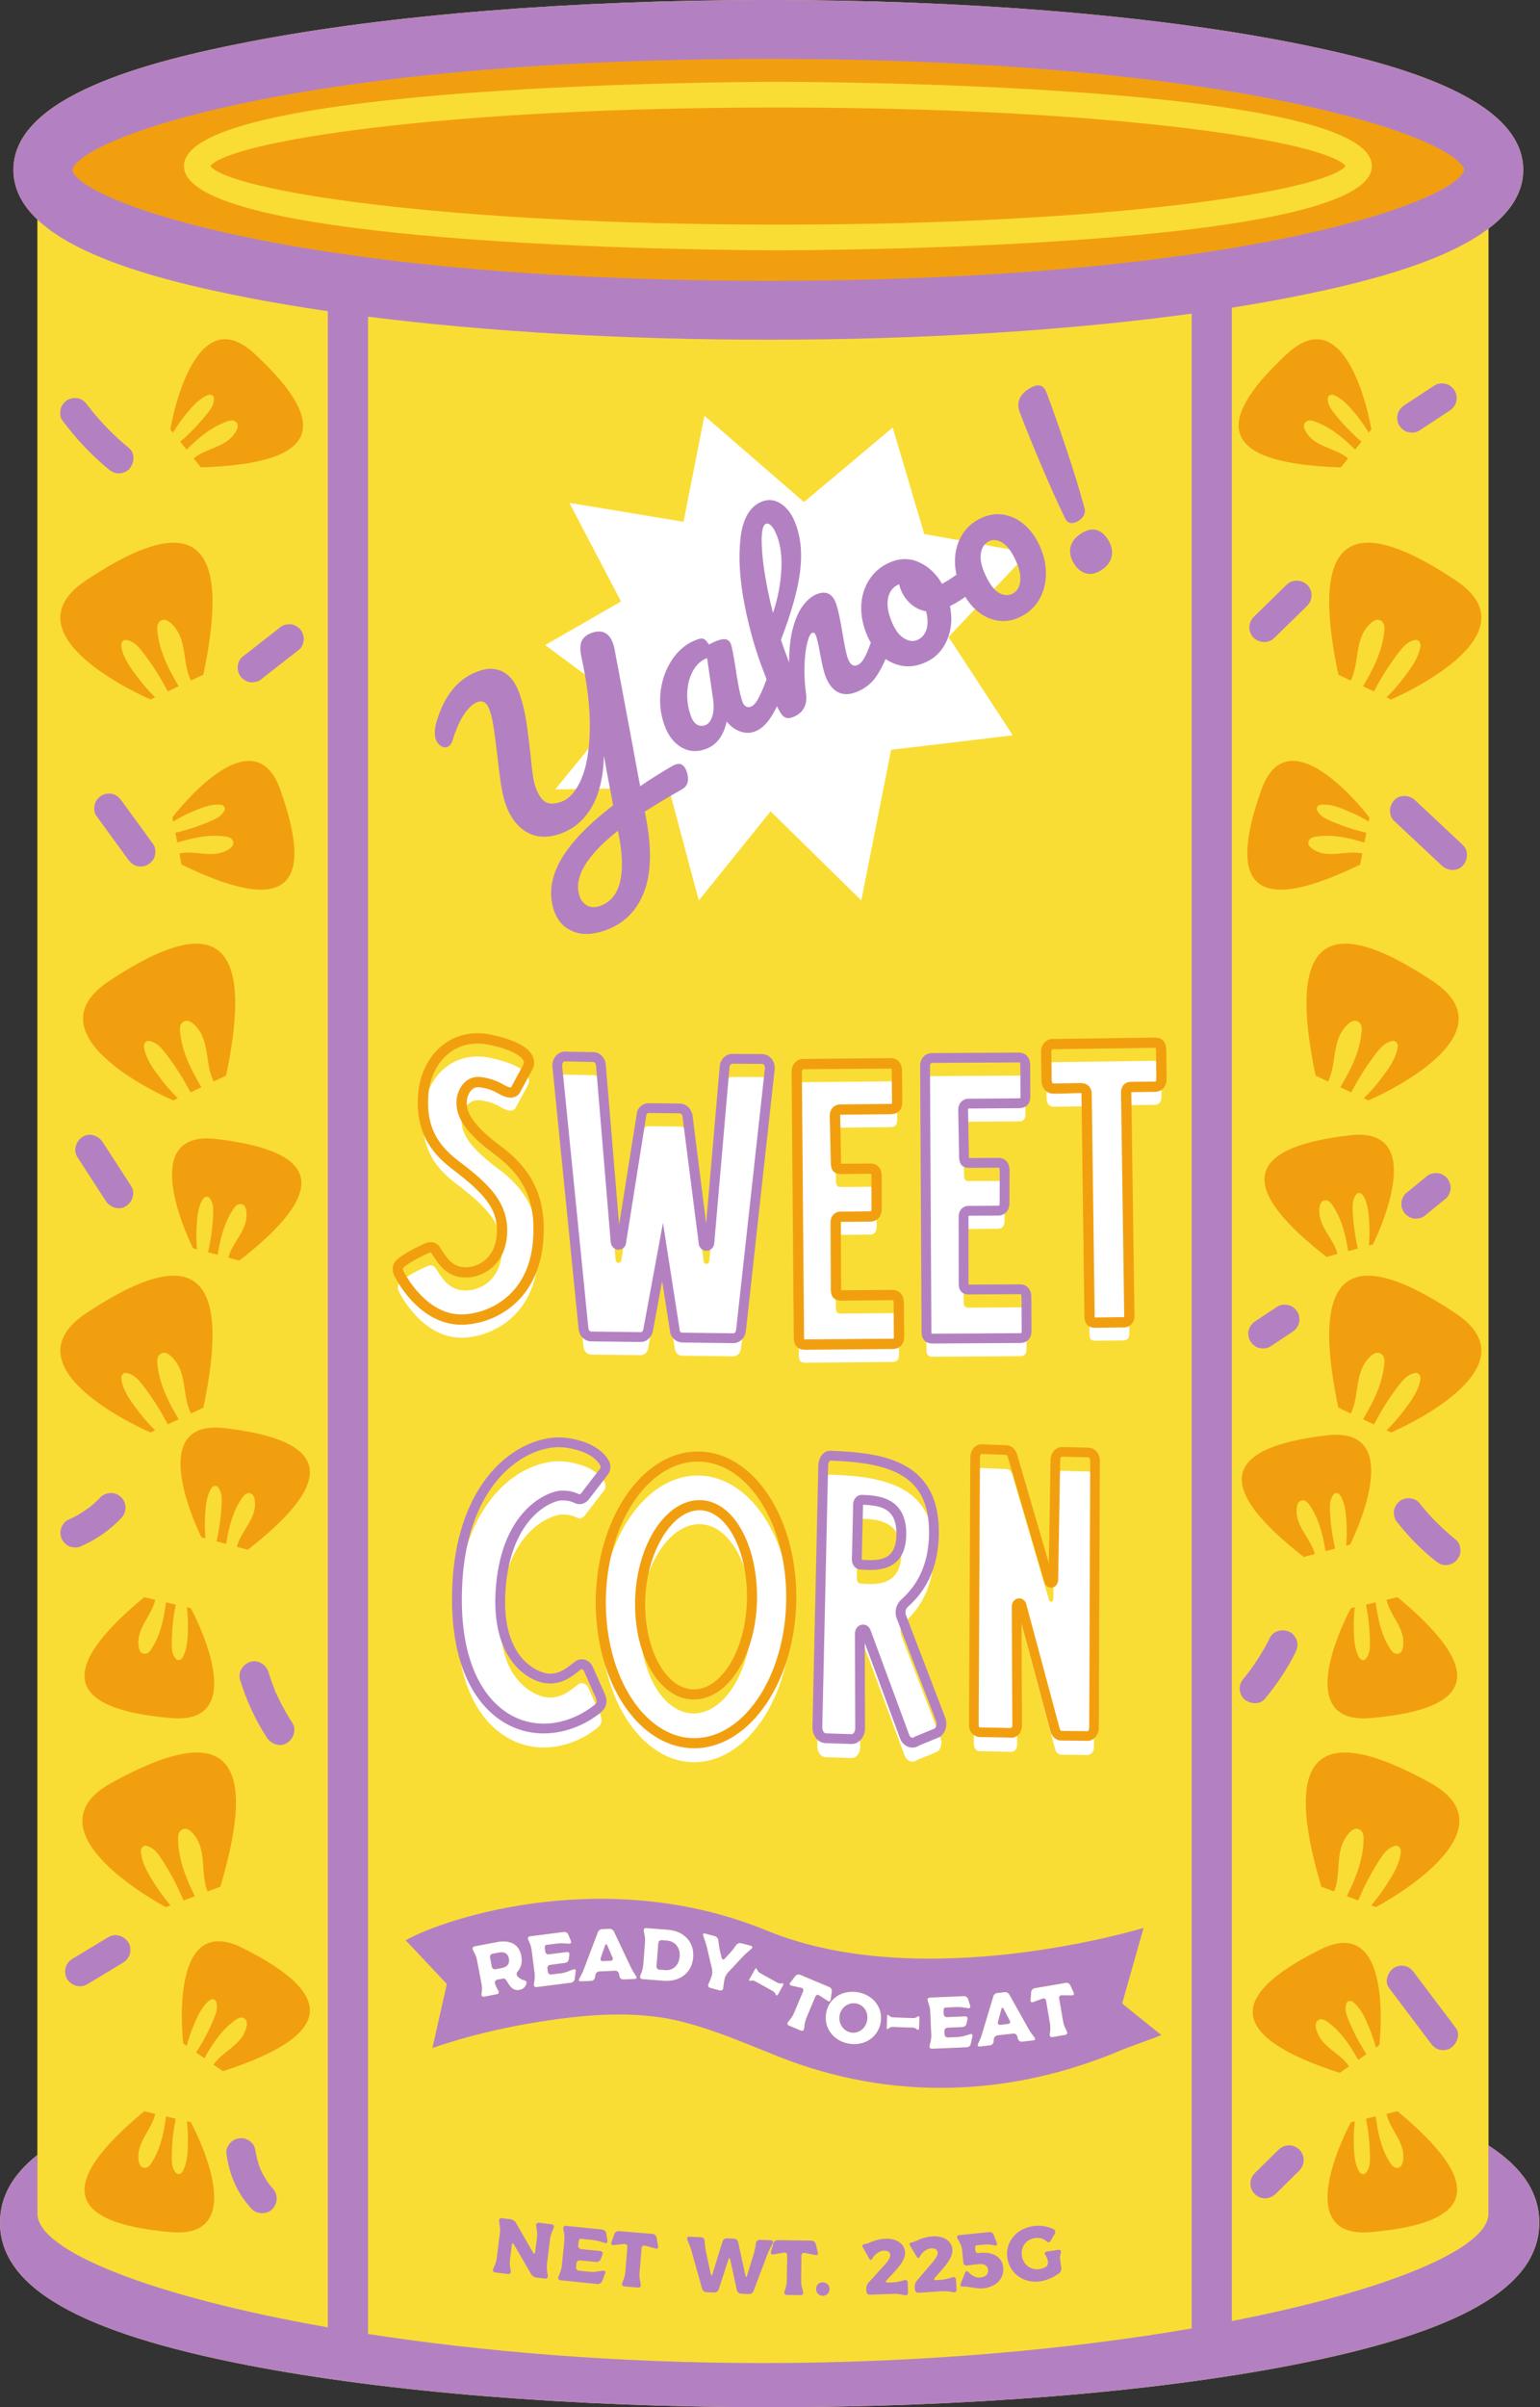 <?xml version="1.0" encoding="UTF-8"?><svg xmlns="http://www.w3.org/2000/svg" xmlns:xlink="http://www.w3.org/1999/xlink" height="478.3" preserveAspectRatio="xMidYMid meet" version="1.0" viewBox="0.0 0.0 306.2 478.3" width="306.2" zoomAndPan="magnify"><rect x="0.0" y="0.0" width="306.2" height="478.3" fill="#333333" stroke="none"/><defs><clipPath id="a"><path d="M 0 0 L 306.051 0 L 306.051 478.328 L 0 478.328 Z M 0 0"/></clipPath><clipPath id="b"><path d="M 0 0 L 306.051 0 L 306.051 478.328 L 0 478.328 Z M 0 0"/></clipPath></defs><g><g clip-path="url(#a)" id="change1_1"><path d="M 306.055 441.648 C 306.055 454.477 290.367 463.484 256.691 470 C 228.914 475.371 192.102 478.328 153.027 478.328 C 113.957 478.328 77.141 475.371 49.359 470 C 15.684 463.484 0 454.477 0 441.648 C 0 436.598 2.445 432.141 7.449 428.191 L 7.449 43.637 C 7.449 43.637 7.453 43.641 7.453 43.641 C 4.457 40.805 2.664 37.539 2.664 33.75 C 2.664 19.062 29.48 12.176 49.652 8.273 C 77.254 2.938 113.871 -0.004 152.762 -0.004 C 191.652 -0.004 228.27 2.938 255.871 8.273 C 276.047 12.176 302.863 19.062 302.863 33.75 C 302.863 38.371 300.207 42.219 295.941 45.445 L 295.941 426.297 C 302.75 430.699 306.055 435.773 306.055 441.648" fill="#fadd34"/></g><g id="change1_2"><path d="M 295.941 45.445 L 295.941 439.906 C 295.941 452.301 231.359 469.551 151.695 469.551 C 72.031 469.551 7.449 452.301 7.449 439.906 L 7.449 43.637 C 16.062 51.789 34.684 56.332 49.652 59.227 C 77.254 64.562 113.871 67.504 152.762 67.504 C 191.652 67.504 228.27 64.562 255.871 59.227 C 269.699 56.551 286.648 52.477 295.941 45.445" fill="#fadd34"/></g><g id="change1_3"><path d="M 41.801 32.996 C 45.711 37.848 87.199 44.637 154.672 44.637 C 222.145 44.637 263.629 37.848 267.543 32.996 C 263.629 28.148 222.141 21.359 154.672 21.359 C 87.199 21.359 45.715 28.148 41.801 32.996 Z M 154.672 49.738 C 149.852 49.738 36.574 49.547 36.574 32.996 C 36.574 16.449 149.852 16.258 154.672 16.258 C 159.492 16.258 272.77 16.449 272.77 32.996 C 272.77 49.547 159.492 49.738 154.672 49.738" fill="#fadd34"/></g><g id="change2_1"><path d="M 230.867 212.273 C 230.852 211.203 230.523 210.781 229.559 210.793 L 209.266 211.07 C 208.562 211.082 208.004 211.746 208.016 212.559 L 208.09 218.172 C 208.102 219.148 208.496 219.926 209.629 219.91 L 215.02 219.836 C 215.746 219.828 216.043 220.352 216.051 221.008 L 216.637 265.039 C 216.617 265.805 216.727 266.434 217.816 266.422 L 223.551 266.34 C 224.109 266.328 224.555 265.789 224.547 265.141 L 223.922 220.781 C 223.91 220.176 224.07 219.605 224.812 219.594 L 229.605 219.535 C 230.703 219.52 230.949 218.664 230.938 217.766 Z M 204.117 267.984 L 204.082 261.273 C 204.074 260.211 203.5 259.777 202.789 259.781 L 192.613 259.844 C 191.777 259.852 191.602 259.43 191.598 258.668 L 191.59 245.367 C 191.59 244.723 191.891 244.203 192.594 244.199 L 198.461 244.164 C 199.164 244.16 199.738 243.688 199.734 242.672 L 199.758 236.16 C 199.75 235.141 199.309 234.648 198.461 234.656 L 192.699 234.688 C 191.891 234.695 191.738 234.445 191.68 233.535 L 191.5 224.094 C 191.488 223.422 191.961 222.875 192.535 222.898 L 202.562 222.824 C 203.711 222.82 203.891 222.172 203.887 221.328 L 203.852 215.215 C 203.848 214.25 203.379 213.727 202.562 213.73 L 185.207 213.832 C 184.488 213.836 183.914 214.52 183.93 215.359 L 184.211 268.133 C 184.215 269.141 184.453 269.594 185.5 269.59 L 202.84 269.484 C 203.75 269.48 204.121 268.969 204.117 267.984 Z M 167.039 224.078 L 177.062 223.977 C 178.211 223.969 178.387 223.32 178.383 222.477 L 178.328 216.363 C 178.32 215.398 177.852 214.875 177.035 214.883 L 159.684 215.031 C 158.965 215.039 158.395 215.727 158.41 216.562 L 158.848 269.328 C 158.855 270.336 159.098 270.789 160.145 270.777 L 177.48 270.629 C 178.387 270.621 178.762 270.109 178.754 269.129 L 178.695 262.414 C 178.688 261.352 178.109 260.926 177.402 260.93 L 167.227 261.02 C 166.391 261.023 166.215 260.605 166.207 259.844 L 166.16 246.547 C 166.16 245.898 166.453 245.383 167.16 245.375 L 173.023 245.324 C 173.73 245.316 174.305 244.848 174.297 243.828 L 174.297 237.316 C 174.285 236.301 173.848 235.809 173 235.816 L 167.234 235.867 C 166.43 235.871 166.277 235.629 166.215 234.715 L 166.004 225.277 C 165.992 224.602 166.465 224.059 167.039 224.078 Z M 145.715 213.992 C 144.871 213.914 144.133 214.645 144.066 215.629 L 141.051 250.523 C 141 251.238 140.164 251.406 139.922 250.75 L 136.715 225.227 C 136.684 225.141 136.645 225.059 136.605 224.984 C 136.398 224.359 135.902 223.906 135.305 223.859 L 129.098 223.781 C 128.461 223.727 127.859 224.133 127.586 224.809 L 123.52 250.547 C 123.258 251.195 122.426 251.008 122.395 250.289 L 119.484 215.32 C 119.441 214.336 118.723 213.586 117.875 213.645 L 112.25 213.531 C 111.406 213.582 110.758 214.426 110.801 215.402 L 116.004 267.477 C 116.043 268.391 116.676 269.113 117.461 269.16 L 127.332 269.281 C 127.965 269.312 128.551 268.887 128.805 268.211 L 131.734 252.395 L 134.215 268.273 C 134.453 268.961 135.027 269.398 135.66 269.387 L 145.848 269.516 C 146.633 269.488 147.281 268.781 147.348 267.871 L 153.062 215.934 C 153.129 214.957 152.5 214.098 151.656 214.027 Z M 106.996 250.191 C 107.637 242.152 105.141 236.746 99.047 232.238 C 92.336 227.266 91.629 224.488 91.816 222.117 C 91.914 220.898 92.93 218.422 95.316 218.621 C 97.707 218.82 99.535 219.969 99.535 219.969 C 102.191 221.582 102.594 219.977 102.594 219.977 C 102.594 219.977 104.203 217.016 104.902 215.75 C 105.969 213.82 104.062 211.621 97.586 210.23 C 90.023 208.602 84.719 214.023 84.152 221.098 C 83.586 228.172 86.656 232.129 90.574 235.109 C 96.719 239.777 100.246 243.332 99.785 249.062 C 99.328 254.797 94.809 256.938 91.457 256.332 C 88.668 255.832 87.352 253.023 86.551 251.918 C 85.934 251.059 84.898 251.633 84.898 251.633 C 84.898 251.633 81.426 253.109 79.656 254.613 C 78.559 255.551 79.469 256.934 79.469 256.934 C 79.469 256.934 83.535 265.16 90.844 265.773 C 96.055 266.211 105.988 262.77 106.996 250.191 Z M 216.43 292.391 L 211.184 292.262 C 210.516 292.246 209.941 292.844 209.844 293.652 L 209.434 317.816 C 209.367 318.363 208.75 318.453 208.586 317.938 L 201.277 292.93 C 201.074 292.309 200.578 291.898 200.027 291.906 L 195.195 291.711 C 194.512 291.723 193.945 292.363 193.887 293.195 L 193.629 346.496 C 193.598 347.223 194.023 347.855 194.613 347.961 L 200.926 348.094 C 201.621 348.215 202.242 347.559 202.242 346.703 L 202.133 322.898 C 202.176 322.254 202.902 322.113 203.109 322.711 L 209.82 347.68 C 210.039 348.305 210.555 348.699 211.105 348.664 L 216.266 348.727 C 216.934 348.688 217.473 348.047 217.523 347.234 L 217.727 294.152 C 217.785 293.215 217.191 292.406 216.43 292.391 Z M 171.117 314.68 C 173.469 314.762 179.062 315.605 179.215 308.84 C 179.367 302.094 174.406 301.891 171.324 301.785 C 170.926 301.773 170.617 302.227 170.605 302.715 L 170.359 313.688 C 170.352 314.215 170.684 314.664 171.117 314.68 Z M 170.969 328.32 L 171.023 347.273 C 171.004 348.441 170.211 349.367 169.258 349.336 L 164.188 349.164 C 163.23 349.133 162.48 348.141 162.52 346.977 L 163.68 294.992 C 163.711 294.035 164.266 292.996 165.055 293.023 C 176.57 293.41 185.988 295.547 185.691 308.801 C 185.504 317.164 181.406 320.902 179.754 322.438 C 179.098 323.059 178.855 324.129 179.219 325.043 L 187.016 345.375 C 187.395 346.34 187.121 347.5 186.383 348.066 L 182.332 349.73 C 181.457 350.402 180.297 349.984 179.863 348.828 L 172.168 328.012 C 171.891 327.266 170.984 327.5 170.969 328.32 Z M 149.492 321.414 C 149.617 311.098 144.98 302.656 138.84 302.863 C 132.695 303.074 127.375 311.859 127.246 322.172 C 127.121 332.48 132 340.676 138.141 340.465 C 144.285 340.258 149.367 331.727 149.492 321.414 Z M 138.344 350.152 C 127.887 350.426 119.414 337.891 119.426 322.164 C 119.438 306.438 127.93 293.473 138.391 293.199 C 148.848 292.926 157.316 305.453 157.305 321.184 C 157.293 336.91 148.805 349.883 138.344 350.152 Z M 105.375 346.98 C 111.449 348.141 116.609 345.176 118.953 343.184 C 119.57 342.656 119.82 341.895 119.398 340.836 L 116.984 335.398 C 116.582 334.488 115.641 334.18 114.918 334.719 C 113.445 335.828 111.688 337.562 108.73 337.285 C 106.984 337.125 98.25 334.465 99.594 318.945 C 100.941 303.418 110.242 300.973 111.609 300.941 C 113.039 300.906 114.039 301.23 114.668 301.547 C 115.227 301.836 115.871 301.672 116.289 301.133 L 120.082 296.195 C 120.438 295.746 120.496 295.059 120.219 294.527 C 119.535 293.266 117.676 291.184 112.676 290.469 C 104.934 289.359 92.27 296.863 90.973 317.766 C 89.676 338.664 98.777 345.727 105.375 346.98 Z M 212.805 394.457 C 212.664 394.141 212.285 393.938 211.941 393.996 L 205.695 395.066 C 205.363 395.125 205.062 395.445 205.035 395.789 L 204.887 397.438 C 204.855 397.781 205.094 397.949 205.414 397.836 L 207.301 397.141 C 207.605 397.012 207.918 397.195 207.977 397.527 L 208.77 402.156 C 208.828 402.488 208.848 403.035 208.816 403.383 L 208.719 404.273 C 208.676 404.621 208.922 404.848 209.254 404.789 L 211.805 404.352 C 212.152 404.293 212.293 404 212.152 403.684 L 211.758 402.859 C 211.613 402.543 211.449 402.023 211.391 401.691 L 210.598 397.078 C 210.543 396.746 210.762 396.469 211.105 396.484 L 213.145 396.508 C 213.473 396.508 213.637 396.273 213.496 395.957 Z M 200.777 401.543 L 199.551 399.184 C 199.398 398.875 199.191 398.898 199.113 399.23 L 198.422 401.812 C 198.328 402.137 198.531 402.379 198.879 402.336 L 200.453 402.156 C 200.785 402.117 200.93 401.836 200.777 401.543 Z M 205.715 404.883 C 205.922 405.156 205.805 405.402 205.469 405.441 L 203.188 405.703 C 202.852 405.742 202.5 405.504 202.402 405.176 L 202.25 404.602 C 202.152 404.273 201.805 404.051 201.469 404.09 L 198.312 404.449 C 197.98 404.488 197.676 404.789 197.625 405.133 L 197.562 405.742 C 197.512 406.09 197.211 406.391 196.875 406.426 L 194.809 406.664 C 194.477 406.703 194.301 406.484 194.441 406.176 L 194.797 405.383 C 194.938 405.07 195.129 404.562 195.223 404.23 L 197.496 396.676 C 197.59 396.34 197.938 396.051 198.289 396.012 L 199.773 395.84 C 200.105 395.805 200.512 396.008 200.68 396.312 L 204.527 403.164 C 204.695 403.453 205 403.922 205.191 404.191 Z M 192.898 404.199 L 191.656 404.562 C 191.324 404.664 190.785 404.746 190.449 404.762 L 188.461 404.848 C 188.125 404.859 187.836 404.594 187.816 404.258 L 187.789 403.57 C 187.773 403.234 188.039 402.945 188.379 402.93 L 191.418 402.785 C 191.754 402.77 192.094 402.492 192.168 402.152 L 192.379 401.234 C 192.449 400.895 192.246 400.641 191.898 400.652 L 188.285 400.812 C 187.949 400.824 187.66 400.559 187.645 400.223 L 187.613 399.551 C 187.602 399.211 187.723 398.93 187.883 398.922 L 190.18 398.824 C 190.516 398.809 191.07 398.828 191.395 398.891 L 192.488 399.047 C 192.828 399.09 193.008 398.875 192.906 398.547 L 192.48 397.188 C 192.363 396.867 192.016 396.621 191.664 396.637 L 184.867 396.93 C 184.527 396.941 184.336 397.215 184.438 397.531 L 184.742 398.457 C 184.844 398.789 184.941 399.328 184.953 399.664 L 185.156 404.371 C 185.172 404.711 185.121 405.254 185.047 405.578 L 184.824 406.523 C 184.754 406.867 184.969 407.121 185.305 407.105 L 192.25 406.809 C 192.602 406.793 192.926 406.516 193.016 406.176 L 193.359 404.637 C 193.434 404.293 193.23 404.098 192.898 404.199 Z M 182.547 400.641 L 182.23 400.832 C 182.066 400.93 181.801 401.008 181.641 401.004 L 177.543 400.855 C 177.383 400.848 177.121 400.75 176.965 400.645 L 176.68 400.43 C 176.523 400.32 176.391 400.359 176.387 400.52 L 176.297 403.02 C 176.289 403.18 176.418 403.246 176.582 403.133 L 176.898 402.926 C 177.062 402.812 177.328 402.766 177.488 402.77 L 177.781 402.781 C 177.957 402.785 178.223 402.797 178.383 402.805 L 181.043 402.898 L 181.586 402.918 C 181.746 402.926 182.004 403.02 182.16 403.129 L 182.449 403.332 C 182.605 403.438 182.742 403.27 182.754 402.918 L 182.824 401.074 C 182.836 400.738 182.711 400.543 182.547 400.641 Z M 170.18 398.102 C 168.676 397.852 167.215 398.871 166.945 400.5 C 166.672 402.148 167.734 403.613 169.223 403.863 C 170.738 404.113 172.145 403.059 172.418 401.41 C 172.688 399.777 171.695 398.352 170.18 398.102 Z M 175.121 401.844 C 174.633 404.789 171.941 406.613 168.82 406.098 C 165.715 405.582 163.758 402.984 164.246 400.039 C 164.73 397.121 167.414 395.344 170.52 395.855 C 173.641 396.375 175.605 398.941 175.121 401.844 Z M 165.176 397.328 L 165.402 395.695 C 165.453 395.352 165.242 394.977 164.922 394.844 L 159.082 392.387 C 158.77 392.258 158.348 392.363 158.133 392.641 L 157.125 393.945 C 156.914 394.223 157.023 394.492 157.355 394.566 L 159.32 394.996 C 159.645 395.055 159.809 395.375 159.68 395.688 L 157.859 400.016 C 157.73 400.324 157.453 400.797 157.242 401.07 L 156.68 401.773 C 156.453 402.043 156.539 402.363 156.852 402.496 L 159.238 403.496 C 159.562 403.633 159.84 403.465 159.887 403.121 L 159.996 402.215 C 160.047 401.871 160.191 401.344 160.32 401.031 L 162.133 396.719 C 162.266 396.406 162.598 396.293 162.879 396.492 L 164.586 397.605 C 164.859 397.785 165.129 397.676 165.176 397.328 Z M 155.605 394.082 L 155.234 394.113 C 155.047 394.125 154.773 394.074 154.633 393.996 L 151.051 392.008 C 150.91 391.93 150.723 391.723 150.633 391.555 L 150.473 391.234 C 150.383 391.066 150.246 391.039 150.168 391.18 L 148.953 393.367 C 148.875 393.512 148.961 393.625 149.16 393.602 L 149.535 393.559 C 149.73 393.535 149.988 393.609 150.133 393.688 L 150.387 393.832 C 150.543 393.918 150.77 394.043 150.91 394.121 L 153.242 395.418 L 153.715 395.68 C 153.855 395.758 154.043 395.961 154.133 396.133 L 154.297 396.438 C 154.387 396.605 154.59 396.516 154.762 396.211 L 155.656 394.598 C 155.816 394.305 155.797 394.074 155.605 394.082 Z M 149.309 386.637 L 147.371 386.117 C 147.047 386.031 146.617 386.172 146.406 386.449 L 145.785 387.297 C 145.578 387.562 145.223 387.98 144.988 388.234 L 144.078 389.203 C 143.848 389.445 143.594 389.379 143.512 389.055 L 143.18 387.754 C 143.102 387.414 143.004 386.875 142.957 386.543 L 142.816 385.488 C 142.77 385.145 142.465 384.805 142.141 384.719 L 140.203 384.199 C 139.863 384.109 139.691 384.309 139.805 384.625 L 140.242 385.875 C 140.352 386.211 140.496 386.734 140.578 387.059 L 141.562 391.242 C 141.641 391.582 141.637 392.098 141.559 392.395 C 141.48 392.691 141.305 393.176 141.176 393.488 L 140.844 394.277 C 140.699 394.586 140.867 394.918 141.195 395.008 L 143.129 395.523 C 143.457 395.613 143.77 395.406 143.801 395.066 L 143.906 394.219 C 143.949 393.879 144.043 393.359 144.129 393.035 C 144.211 392.727 144.473 392.266 144.707 392.008 L 147.594 388.918 C 147.809 388.672 148.219 388.281 148.473 388.062 L 149.445 387.199 C 149.699 386.98 149.648 386.727 149.309 386.637 Z M 135.137 388.754 C 135.27 387.004 134.211 385.734 132.609 385.609 L 131.559 385.527 C 131.223 385.5 130.922 385.758 130.898 386.094 L 130.535 390.715 C 130.512 391.051 130.766 391.348 131.102 391.375 L 132.281 391.469 C 133.812 391.586 135 390.504 135.137 388.754 Z M 137.836 388.938 C 137.598 391.969 135.234 393.855 131.941 393.598 L 127.711 393.266 C 127.363 393.238 127.18 392.961 127.289 392.633 L 127.629 391.707 C 127.742 391.375 127.855 390.844 127.883 390.508 L 128.242 385.887 C 128.27 385.551 128.238 385.004 128.176 384.66 L 127.988 383.68 C 127.93 383.336 128.152 383.09 128.504 383.117 L 132.836 383.453 C 136.059 383.707 138.07 385.934 137.836 388.938 Z M 121.805 389.02 L 120.742 386.574 C 120.609 386.258 120.406 386.266 120.305 386.594 L 119.434 389.125 C 119.316 389.438 119.504 389.691 119.855 389.676 L 121.434 389.605 C 121.77 389.59 121.934 389.32 121.805 389.02 Z M 126.496 392.691 C 126.684 392.977 126.547 393.219 126.211 393.234 L 123.914 393.332 C 123.578 393.352 123.246 393.086 123.172 392.75 L 123.059 392.172 C 122.984 391.836 122.648 391.59 122.312 391.605 L 119.141 391.746 C 118.805 391.762 118.48 392.039 118.406 392.379 L 118.301 392.984 C 118.23 393.324 117.906 393.602 117.566 393.617 L 115.492 393.707 C 115.152 393.727 115 393.496 115.16 393.195 L 115.566 392.43 C 115.73 392.133 115.957 391.637 116.074 391.309 L 118.867 383.934 C 118.984 383.605 119.352 383.34 119.703 383.324 L 121.195 383.258 C 121.531 383.242 121.922 383.477 122.07 383.789 L 125.434 390.895 C 125.578 391.195 125.848 391.68 126.023 391.969 Z M 113.992 391.324 L 112.781 391.785 C 112.461 391.918 111.93 392.043 111.598 392.086 L 109.621 392.336 C 109.285 392.379 108.977 392.141 108.934 391.805 L 108.848 391.121 C 108.805 390.789 109.047 390.477 109.379 390.438 L 112.398 390.035 C 112.73 389.992 113.047 389.688 113.09 389.344 L 113.223 388.41 C 113.27 388.066 113.047 387.828 112.695 387.875 L 109.109 388.328 C 108.777 388.371 108.465 388.133 108.422 387.797 L 108.34 387.129 C 108.297 386.793 108.391 386.5 108.551 386.48 L 110.832 386.191 C 111.164 386.148 111.723 386.121 112.051 386.156 L 113.152 386.223 C 113.492 386.238 113.656 386.012 113.527 385.688 L 112.988 384.367 C 112.848 384.062 112.48 383.844 112.133 383.887 L 105.379 384.746 C 105.047 384.789 104.875 385.074 105.004 385.383 L 105.383 386.281 C 105.512 386.602 105.652 387.133 105.695 387.465 L 106.289 392.145 C 106.332 392.477 106.328 393.023 106.281 393.352 L 106.141 394.316 C 106.094 394.66 106.332 394.895 106.664 394.855 L 113.562 393.977 C 113.91 393.93 114.211 393.629 114.27 393.281 L 114.484 391.719 C 114.531 391.371 114.316 391.195 113.992 391.324 Z M 101.18 389.172 C 100.996 388.195 100.273 387.781 99.223 387.98 L 97.93 388.227 C 97.598 388.289 97.379 388.617 97.441 388.945 L 97.797 390.805 C 97.863 391.145 98.184 391.352 98.516 391.289 L 99.809 391.043 C 100.859 390.844 101.375 390.195 101.18 389.172 Z M 104.699 394.016 C 104.594 394.648 104.129 395.258 103.297 395.414 C 101.195 395.816 100.91 392.996 100.105 393.148 L 98.91 393.375 C 98.582 393.438 98.352 393.723 98.402 393.996 C 98.457 394.27 98.633 394.727 98.793 395.023 L 99.117 395.617 C 99.277 395.914 99.141 396.207 98.793 396.273 L 96.25 396.762 C 95.918 396.824 95.684 396.602 95.723 396.266 L 95.801 395.594 C 95.844 395.258 95.828 394.707 95.766 394.379 L 94.824 389.445 C 94.762 389.113 94.59 388.598 94.441 388.297 L 94.008 387.426 C 93.859 387.113 94.012 386.812 94.34 386.75 L 98.812 385.898 C 101.473 385.391 103.227 386.383 103.652 388.613 C 103.895 389.895 103.641 390.969 102.926 391.762 C 102.703 392.012 102.633 392.414 102.875 392.664 C 103.172 392.969 103.602 393.348 104.082 393.445 C 104.406 393.508 104.754 393.68 104.699 394.016 Z M 108.398 128.184 L 123.48 119.516 L 113.211 99.926 L 135.91 103.684 L 140.059 82.609 L 159.855 99.762 L 177.496 84.957 L 183.773 106.121 L 204.461 109.82 L 188.605 126.57 L 201.367 146.113 L 177.184 148.988 L 171.258 178.926 L 153.223 161.215 L 138.945 178.926 L 132.953 156.508 L 110.387 156.859 L 124.25 139.918 L 108.398 128.184" fill="#fff"/></g><g id="change3_1"><path d="M 229.918 214.18 L 229.848 208.688 C 229.844 208.418 229.812 208.281 229.797 208.219 C 229.77 208.227 229.699 208.215 229.598 208.215 C 229.59 208.215 229.578 208.215 229.57 208.215 L 209.281 208.492 C 209.109 208.496 209.035 208.773 209.035 208.945 L 209.109 214.559 C 209.117 214.984 209.219 215.148 209.25 215.191 C 209.301 215.258 209.48 215.297 209.613 215.289 L 215.008 215.215 C 215.746 215.254 216.184 215.504 216.441 215.754 C 216.848 216.148 217.062 216.715 217.07 217.395 L 217.656 261.426 C 217.652 261.613 217.66 261.727 217.668 261.797 C 217.676 261.797 217.684 261.797 217.695 261.797 C 217.727 261.797 217.762 261.801 217.805 261.797 L 223.535 261.719 L 222.898 217.195 C 222.887 216.473 223.074 215.906 223.457 215.512 C 223.691 215.27 224.117 214.98 224.797 214.973 L 229.594 214.914 C 229.777 214.91 229.926 214.906 229.918 214.18 Z M 231.891 208.66 L 231.961 214.152 C 231.996 216.723 230.18 216.949 229.617 216.957 L 224.945 217.016 C 224.941 217.055 224.941 217.105 224.941 217.164 L 225.566 261.523 C 225.59 262.727 224.691 263.734 223.574 263.762 L 217.832 263.844 C 217.816 263.844 217.801 263.844 217.781 263.844 C 217.102 263.844 216.562 263.648 216.184 263.266 C 215.586 262.66 215.605 261.82 215.613 261.418 L 215.027 217.418 C 215.027 217.281 215 217.211 214.992 217.191 L 209.641 217.332 C 209.625 217.332 209.609 217.332 209.594 217.332 C 208.539 217.332 207.945 216.848 207.629 216.438 C 207.266 215.965 207.074 215.34 207.066 214.586 L 206.992 208.973 C 206.984 208.336 207.195 207.727 207.59 207.258 C 208.016 206.75 208.621 206.457 209.254 206.449 L 229.543 206.172 C 230.645 206.172 231.859 206.578 231.891 208.66 Z M 284.859 194.945 C 263.133 180.52 256.008 187.246 261.582 213.738 L 264.062 214.902 C 265.789 211.441 264.785 206.992 267.574 203.953 C 268.207 203.262 269.168 202.422 270.117 203.062 C 271.016 203.668 270.746 204.961 270.621 205.871 C 270.352 207.84 269.703 209.75 268.891 211.555 C 268.191 213.102 267.352 214.578 266.488 216.043 L 268.672 217.066 C 269.66 215.176 270.734 213.332 271.949 211.574 C 272.656 210.559 273.391 209.551 274.184 208.602 C 274.922 207.719 275.723 207.062 276.871 206.84 C 277.52 206.711 277.988 207.414 277.914 207.977 C 277.602 210.383 275.965 212.531 274.539 214.41 C 273.512 215.773 272.375 217.039 271.164 218.238 L 272.078 218.668 C 272.078 218.668 301.68 206.113 284.859 194.945 Z M 272.973 247.285 C 272.973 247.285 284.91 223.668 268.402 225.586 C 247.082 228.059 246.18 236.074 263.758 249.762 L 265.934 249.18 C 265.184 246.086 262.188 243.82 262.324 240.43 C 262.355 239.66 262.516 238.621 263.449 238.52 C 264.336 238.422 264.855 239.375 265.262 240.02 C 266.137 241.398 266.742 242.941 267.191 244.508 C 267.574 245.852 267.832 247.227 268.066 248.605 L 269.98 248.09 C 269.598 246.375 269.297 244.645 269.125 242.895 C 269.027 241.883 268.953 240.859 268.949 239.84 C 268.941 238.895 269.098 238.055 269.703 237.305 C 270.043 236.879 270.711 237.074 270.965 237.465 C 272.043 239.145 272.156 241.363 272.262 243.305 C 272.336 244.707 272.297 246.105 272.172 247.504 Z M 266.605 92.871 L 268.039 91.09 C 265.57 89.008 261.762 88.945 259.848 86.086 C 259.41 85.434 258.918 84.488 259.625 83.844 C 260.293 83.234 261.285 83.707 262.004 83.988 C 263.547 84.598 264.973 85.496 266.273 86.512 C 267.395 87.383 268.426 88.355 269.445 89.348 L 270.703 87.777 C 269.363 86.602 268.078 85.363 266.895 84.031 C 266.207 83.262 265.535 82.465 264.922 81.633 C 264.348 80.863 263.973 80.082 264.02 79.105 C 264.043 78.555 264.707 78.312 265.148 78.484 C 267.039 79.215 268.461 80.965 269.707 82.488 C 270.609 83.594 271.414 84.766 272.148 85.984 L 272.676 85.328 C 272.676 85.328 268.316 58.828 255.941 70.281 C 239.949 85.07 244.008 92.18 266.605 92.871 Z M 156.328 317.41 C 156.34 308.117 153.293 299.602 148.188 294.621 C 145.367 291.871 142.109 290.426 138.75 290.426 C 138.645 290.426 138.547 290.426 138.441 290.43 C 128.535 290.688 120.469 303.23 120.457 318.391 C 120.449 327.688 123.492 336.211 128.602 341.188 C 131.508 344.023 134.883 345.473 138.344 345.379 C 148.25 345.121 156.316 332.574 156.328 317.41 Z M 149.59 293.188 C 155.07 298.535 158.344 307.59 158.332 317.41 C 158.32 333.652 149.375 347.098 138.395 347.383 C 138.273 347.387 138.152 347.387 138.035 347.387 C 134.141 347.387 130.402 345.746 127.199 342.625 C 121.715 337.273 118.441 328.215 118.449 318.391 C 118.461 302.152 127.406 288.711 138.391 288.426 C 142.418 288.285 146.285 289.969 149.59 293.188 Z M 216.77 290.379 C 216.789 290.023 216.684 289.797 216.578 289.68 C 216.543 289.645 216.477 289.582 216.402 289.578 L 211.16 289.449 C 211.004 289.453 210.836 289.652 210.797 290 L 210.391 314.062 C 210.301 314.867 209.777 315.402 209.117 315.465 C 208.48 315.535 207.883 315.121 207.672 314.461 L 200.355 289.43 C 200.293 289.23 200.145 289.094 200.043 289.094 L 195.156 288.902 C 195.07 288.902 194.867 289.129 194.844 289.496 L 194.586 342.734 C 194.574 343.059 194.727 343.238 194.781 343.246 L 200.945 343.367 C 201.102 343.336 201.285 343.215 201.285 342.934 L 201.172 319.137 C 201.227 318.305 201.758 317.711 202.461 317.613 C 203.148 317.523 203.77 317.926 204.016 318.621 L 204.035 318.691 L 210.746 343.66 C 210.805 343.816 211.008 343.941 211.047 343.938 L 216.273 344 C 216.34 343.992 216.547 343.762 216.566 343.402 Z M 217.992 288.387 C 218.48 288.922 218.734 289.672 218.684 290.441 L 218.48 343.469 C 218.398 344.82 217.469 345.848 216.32 345.914 L 211.094 345.852 C 210.203 345.938 209.277 345.258 208.918 344.227 L 203.105 322.609 L 203.203 342.93 C 203.203 343.688 202.895 344.375 202.359 344.824 C 201.898 345.211 201.328 345.367 200.762 345.27 L 194.594 345.148 C 193.379 344.945 192.617 343.895 192.672 342.688 L 192.926 289.422 C 193.027 288.02 193.996 287 195.184 286.984 L 200.066 287.18 C 200.988 287.188 201.859 287.844 202.191 288.867 L 208.539 310.586 L 208.887 289.867 C 209.047 288.465 210.07 287.496 211.211 287.535 L 216.449 287.66 C 217.031 287.676 217.578 287.934 217.992 288.387 Z M 177.73 265.535 L 177.676 258.824 C 177.672 258.355 177.594 258.367 177.41 258.352 L 167.238 258.441 C 167.23 258.441 167.219 258.441 167.211 258.441 C 166.289 258.441 165.203 258.059 165.188 256.254 L 165.137 242.949 C 165.137 241.645 165.945 240.766 167.152 240.754 L 173.016 240.699 C 173.133 240.699 173.277 240.699 173.273 240.238 L 173.27 233.715 C 173.27 233.363 173.191 233.254 173.191 233.254 C 173.188 233.254 173.148 233.238 173.02 233.238 C 173.016 233.238 173.012 233.238 173.008 233.238 L 167.246 233.289 C 167.234 233.289 167.227 233.289 167.215 233.289 C 165.336 233.289 165.242 231.867 165.195 231.184 L 164.984 221.699 C 164.969 221.059 165.211 220.449 165.645 220.02 C 166.039 219.637 166.602 219.434 167.078 219.457 L 177.055 219.355 C 177.23 219.355 177.316 219.332 177.348 219.32 C 177.332 219.312 177.363 219.191 177.359 218.883 L 177.309 212.77 C 177.305 212.48 177.242 212.355 177.219 212.332 L 159.691 212.457 C 159.484 212.613 159.43 212.77 159.434 212.938 L 159.871 265.719 C 159.871 265.953 159.891 266.086 159.906 266.156 C 159.914 266.152 159.926 266.152 159.941 266.152 C 159.984 266.152 160.051 266.156 160.137 266.156 L 177.473 266.008 C 177.605 266.008 177.668 265.984 177.688 265.977 C 177.68 265.973 177.734 265.852 177.73 265.535 Z M 179.719 258.805 L 179.773 265.52 C 179.789 267.09 178.934 268.039 177.488 268.051 L 160.152 268.203 C 160.133 268.203 160.109 268.203 160.086 268.203 C 159.723 268.203 158.867 268.164 158.312 267.477 C 157.895 266.957 157.832 266.305 157.828 265.734 L 157.391 212.973 C 157.371 212.273 157.633 211.586 158.105 211.102 C 158.527 210.66 159.086 210.414 159.676 210.41 L 177.023 210.262 C 177.035 210.262 177.043 210.262 177.051 210.262 C 177.688 210.262 178.238 210.473 178.648 210.875 C 178.969 211.188 179.344 211.766 179.352 212.754 L 179.402 218.867 C 179.418 220.945 178.145 221.391 177.07 221.398 L 167.051 221.5 L 167.238 231.09 C 167.242 231.148 167.246 231.199 167.25 231.242 L 172.988 231.195 C 173.824 231.156 174.344 231.52 174.629 231.797 C 175.078 232.242 175.309 232.887 175.316 233.707 L 175.316 240.227 C 175.332 241.695 174.391 242.73 173.035 242.746 L 167.188 242.797 C 167.188 242.82 167.184 242.875 167.184 242.945 L 167.23 256.238 C 167.23 256.297 167.23 256.344 167.234 256.383 L 177.395 256.309 C 177.398 256.309 177.41 256.309 177.418 256.309 C 178.555 256.309 179.703 257.074 179.719 258.805 Z M 250.781 156.973 C 243.605 177.199 250.398 181.547 270.434 171.801 L 270.871 169.59 C 267.762 168.898 264.41 170.594 261.43 168.973 C 260.75 168.602 259.887 168.008 260.207 167.121 C 260.512 166.281 261.598 166.238 262.352 166.156 C 263.977 165.98 265.633 166.113 267.23 166.402 C 268.609 166.648 269.957 167.027 271.297 167.422 L 271.68 165.477 C 269.973 165.066 268.281 164.574 266.641 163.953 C 265.684 163.594 264.734 163.211 263.816 162.766 C 262.965 162.355 262.281 161.844 261.871 160.973 C 261.645 160.48 262.109 159.965 262.574 159.914 C 264.559 159.684 266.602 160.559 268.387 161.32 C 269.68 161.871 270.918 162.523 272.117 163.25 L 272.277 162.438 C 272.277 162.438 256.34 141.312 250.781 156.973 Z M 289.375 260.922 C 267.645 246.496 260.523 253.223 266.102 279.715 L 268.578 280.879 C 270.309 277.418 269.301 272.969 272.09 269.93 C 272.727 269.238 273.684 268.398 274.633 269.039 C 275.531 269.645 275.262 270.938 275.137 271.852 C 274.867 273.816 274.219 275.727 273.406 277.531 C 272.711 279.078 271.867 280.559 271.008 282.02 L 273.188 283.043 C 274.176 281.152 275.254 279.309 276.469 277.551 C 277.172 276.535 277.906 275.527 278.699 274.574 C 279.438 273.695 280.238 273.035 281.387 272.812 C 282.035 272.688 282.504 273.391 282.43 273.953 C 282.117 276.355 280.48 278.508 279.059 280.387 C 278.027 281.75 276.891 283.02 275.684 284.219 L 276.594 284.645 C 276.594 284.645 306.191 272.09 289.375 260.922 Z M 284.387 354.27 C 261.559 341.656 255.004 348.941 262.715 374.891 L 265.281 375.852 C 266.723 372.262 265.359 367.91 267.891 364.656 C 268.469 363.914 269.355 363 270.352 363.559 C 271.297 364.09 271.137 365.398 271.086 366.32 C 270.977 368.301 270.484 370.258 269.82 372.121 C 269.254 373.723 268.535 375.266 267.793 376.789 L 270.051 377.637 C 270.883 375.672 271.805 373.742 272.875 371.895 C 273.492 370.824 274.145 369.762 274.859 368.746 C 275.52 367.809 276.266 367.09 277.391 366.773 C 278.027 366.594 278.551 367.258 278.523 367.824 C 278.406 370.246 276.949 372.52 275.688 374.512 C 274.77 375.953 273.738 377.309 272.633 378.602 L 273.574 378.953 C 273.574 378.953 302.059 364.031 284.387 354.27 Z M 148.516 317.633 C 148.598 311.129 146.703 305.188 143.578 302.129 C 142.141 300.723 140.543 300.035 138.898 300.094 C 133.355 300.281 128.391 308.844 128.277 318.41 C 128.199 324.695 130.094 330.496 133.215 333.551 C 134.707 335.008 136.395 335.723 138.133 335.691 C 143.738 335.504 148.398 327.398 148.516 317.633 Z M 144.98 300.695 C 148.484 304.125 150.605 310.621 150.523 317.656 C 150.387 328.66 144.973 337.465 138.199 337.695 C 138.113 337.695 138.023 337.699 137.938 337.699 C 135.746 337.699 133.633 336.766 131.812 334.984 C 128.258 331.508 126.188 325.301 126.27 318.387 C 126.406 307.43 132.039 298.32 138.828 298.09 C 141.027 298.016 143.16 298.914 144.98 300.695 Z M 289.375 115.27 C 267.645 100.844 260.523 107.57 266.102 134.062 L 268.578 135.227 C 270.309 131.766 269.301 127.316 272.09 124.281 C 272.727 123.59 273.684 122.746 274.633 123.387 C 275.531 123.992 275.262 125.285 275.137 126.199 C 274.867 128.164 274.219 130.074 273.406 131.879 C 272.711 133.43 271.867 134.906 271.008 136.367 L 273.188 137.395 C 274.176 135.5 275.254 133.656 276.469 131.902 C 277.172 130.883 277.906 129.875 278.699 128.926 C 279.438 128.043 280.238 127.387 281.387 127.164 C 282.035 127.035 282.504 127.738 282.43 128.305 C 282.117 130.707 280.48 132.855 279.059 134.738 C 278.027 136.098 276.891 137.367 275.684 138.566 L 276.594 138.992 C 276.594 138.992 306.191 126.438 289.375 115.27 Z M 259.242 309.383 L 261.418 308.797 C 260.664 305.703 257.672 303.441 257.809 300.051 C 257.84 299.277 257.996 298.238 258.934 298.141 C 259.82 298.043 260.34 298.996 260.742 299.637 C 261.617 301.016 262.227 302.562 262.676 304.129 C 263.059 305.473 263.316 306.848 263.551 308.227 L 265.465 307.711 C 265.082 305.996 264.777 304.266 264.609 302.516 C 264.512 301.5 264.438 300.477 264.434 299.457 C 264.43 298.512 264.582 297.672 265.188 296.922 C 265.527 296.5 266.195 296.691 266.445 297.086 C 267.527 298.762 267.641 300.984 267.746 302.922 C 267.82 304.324 267.781 305.727 267.656 307.121 L 268.457 306.906 C 268.457 306.906 280.395 283.289 263.891 285.203 C 242.566 287.68 241.66 295.691 259.242 309.383 Z M 268.234 410.598 C 266.461 407.926 262.844 406.809 261.812 403.551 C 261.574 402.809 261.367 401.77 262.223 401.352 C 263.027 400.957 263.844 401.684 264.449 402.148 C 265.754 403.156 266.859 404.41 267.82 405.742 C 268.648 406.883 269.363 408.098 270.059 409.32 L 271.695 408.176 C 270.742 406.684 269.859 405.148 269.102 403.551 C 268.66 402.621 268.238 401.676 267.883 400.711 C 267.555 399.82 267.41 398.973 267.727 398.055 C 267.902 397.535 268.602 397.488 268.977 397.773 C 270.574 398.992 271.445 401.059 272.211 402.855 C 272.766 404.16 273.207 405.5 273.57 406.867 L 274.254 406.387 C 274.254 406.387 277.449 379.91 262.473 387.395 C 243.121 397.062 245.02 404.969 266.371 411.898 Z M 277.875 419.52 L 275.68 420.035 C 276.336 423.148 279.262 425.504 279.016 428.891 C 278.961 429.66 278.773 430.691 277.832 430.766 C 276.945 430.832 276.457 429.863 276.07 429.211 C 275.238 427.805 274.68 426.242 274.277 424.664 C 273.938 423.309 273.723 421.926 273.531 420.539 L 271.602 420.996 C 271.93 422.723 272.18 424.461 272.297 426.215 C 272.359 427.23 272.402 428.258 272.379 429.277 C 272.355 430.223 272.176 431.055 271.547 431.785 C 271.191 432.199 270.531 431.984 270.293 431.586 C 269.266 429.875 269.219 427.652 269.176 425.711 C 269.145 424.309 269.227 422.906 269.395 421.516 L 268.586 421.707 C 268.586 421.707 255.926 444.945 272.48 443.539 C 293.867 441.727 295.02 433.742 277.875 419.52 Z M 277.832 328.617 C 276.945 328.688 276.457 327.719 276.07 327.066 C 275.238 325.66 274.68 324.098 274.277 322.52 C 273.938 321.16 273.723 319.781 273.531 318.395 L 271.602 318.852 C 271.93 320.574 272.18 322.316 272.297 324.07 C 272.359 325.086 272.402 326.109 272.379 327.133 C 272.355 328.074 272.176 328.91 271.547 329.641 C 271.191 330.055 270.531 329.84 270.293 329.438 C 269.266 327.73 269.219 325.508 269.176 323.566 C 269.145 322.16 269.227 320.762 269.395 319.371 L 268.586 319.562 C 268.586 319.562 255.926 342.801 272.48 341.395 C 293.867 339.578 295.02 331.598 277.875 317.371 L 275.68 317.891 C 276.336 321.004 279.262 323.359 279.016 326.742 C 278.961 327.516 278.773 328.547 277.832 328.617 Z M 267.543 32.996 C 263.629 28.148 222.141 21.359 154.672 21.359 C 87.199 21.359 45.715 28.148 41.801 32.996 C 45.711 37.848 87.199 44.637 154.672 44.637 C 222.145 44.637 263.629 37.848 267.543 32.996 Z M 37.145 421.516 C 37.312 422.906 37.395 424.309 37.363 425.711 C 37.32 427.652 37.273 429.875 36.246 431.586 C 36.004 431.984 35.344 432.199 34.992 431.785 C 34.363 431.055 34.184 430.223 34.16 429.277 C 34.137 428.258 34.176 427.23 34.242 426.215 C 34.355 424.461 34.605 422.723 34.938 420.996 L 33.008 420.539 C 32.816 421.926 32.602 423.309 32.258 424.664 C 31.859 426.242 31.297 427.805 30.469 429.211 C 30.082 429.863 29.594 430.832 28.703 430.766 C 27.766 430.691 27.578 429.66 27.52 428.891 C 27.277 425.504 30.203 423.148 30.859 420.035 L 28.664 419.52 C 11.516 433.742 12.668 441.727 34.055 443.539 C 50.613 444.945 37.953 421.707 37.953 421.707 Z M 32.961 378.953 L 33.906 378.602 C 32.797 377.309 31.77 375.953 30.852 374.512 C 29.586 372.52 28.133 370.246 28.016 367.824 C 27.984 367.258 28.508 366.594 29.145 366.773 C 30.273 367.09 31.02 367.809 31.68 368.746 C 32.395 369.762 33.043 370.824 33.664 371.895 C 34.734 373.742 35.656 375.672 36.488 377.637 L 38.742 376.789 C 38.004 375.266 37.285 373.723 36.715 372.121 C 36.051 370.258 35.562 368.301 35.453 366.32 C 35.402 365.398 35.242 364.09 36.184 363.559 C 37.184 363 38.07 363.914 38.648 364.656 C 41.18 367.91 39.816 372.262 41.258 375.852 L 43.82 374.891 C 51.535 348.941 44.98 341.656 22.152 354.27 C 4.48 364.031 32.961 378.953 32.961 378.953 Z M 30.855 284.219 C 29.648 283.02 28.512 281.75 27.48 280.387 C 26.059 278.508 24.422 276.355 24.109 273.953 C 24.035 273.391 24.504 272.688 25.152 272.812 C 26.301 273.035 27.102 273.695 27.836 274.574 C 28.633 275.527 29.363 276.535 30.07 277.551 C 31.285 279.309 32.363 281.152 33.352 283.043 L 35.531 282.02 C 34.668 280.559 33.828 279.078 33.133 277.531 C 32.32 275.727 31.672 273.816 31.402 271.852 C 31.273 270.938 31.008 269.645 31.906 269.039 C 32.855 268.398 33.812 269.238 34.449 269.93 C 37.238 272.969 36.23 277.418 37.961 280.879 L 40.438 279.715 C 46.016 253.223 38.891 246.496 17.164 260.922 C 0.344 272.09 29.945 284.645 29.945 284.645 Z M 29.945 138.992 L 30.855 138.566 C 29.648 137.367 28.512 136.098 27.48 134.738 C 26.059 132.855 24.422 130.707 24.109 128.305 C 24.035 127.738 24.504 127.035 25.152 127.164 C 26.301 127.387 27.102 128.043 27.836 128.926 C 28.633 129.875 29.363 130.883 30.07 131.902 C 31.285 133.656 32.363 135.5 33.352 137.395 L 35.531 136.367 C 34.668 134.906 33.828 133.43 33.133 131.879 C 32.32 130.074 31.672 128.164 31.402 126.199 C 31.273 125.285 31.008 123.992 31.906 123.387 C 32.855 122.746 33.812 123.59 34.449 124.281 C 37.238 127.316 36.23 131.766 37.961 135.227 L 40.438 134.062 C 46.016 107.57 38.891 100.844 17.164 115.27 C 0.344 126.438 29.945 138.992 29.945 138.992 Z M 41.363 248.828 L 43.277 249.34 C 43.512 247.965 43.77 246.59 44.152 245.242 C 44.598 243.68 45.211 242.133 46.082 240.754 C 46.488 240.113 47.008 239.16 47.895 239.254 C 48.832 239.359 48.984 240.395 49.02 241.168 C 49.156 244.559 46.16 246.82 45.41 249.914 L 47.586 250.496 C 65.164 236.809 64.262 228.797 42.938 226.32 C 26.434 224.406 38.371 248.023 38.371 248.023 L 39.172 248.238 C 39.047 246.844 39.008 245.441 39.082 244.039 C 39.188 242.102 39.301 239.879 40.379 238.203 C 40.633 237.809 41.301 237.617 41.641 238.039 C 42.246 238.789 42.398 239.629 42.395 240.574 C 42.387 241.594 42.316 242.617 42.219 243.633 C 42.047 245.383 41.746 247.113 41.363 248.828 Z M 50.598 70.281 C 38.219 58.828 33.863 85.328 33.863 85.328 L 34.391 85.984 C 35.125 84.766 35.93 83.594 36.832 82.488 C 38.078 80.965 39.5 79.215 41.387 78.484 C 41.832 78.312 42.492 78.555 42.52 79.105 C 42.566 80.082 42.188 80.863 41.617 81.633 C 41.004 82.465 40.332 83.262 39.645 84.031 C 38.457 85.363 37.172 86.602 35.832 87.777 L 37.094 89.348 C 38.109 88.355 39.145 87.383 40.262 86.512 C 41.566 85.496 42.992 84.598 44.531 83.988 C 45.25 83.707 46.246 83.234 46.914 83.844 C 47.621 84.488 47.129 85.434 46.691 86.086 C 44.777 88.945 40.965 89.008 38.496 91.09 L 39.934 92.871 C 62.531 92.18 66.586 85.07 50.598 70.281 Z M 34.461 218.668 L 35.371 218.238 C 34.164 217.039 33.027 215.773 31.996 214.41 C 30.574 212.531 28.938 210.383 28.625 207.977 C 28.551 207.414 29.02 206.711 29.668 206.84 C 30.816 207.062 31.617 207.719 32.352 208.602 C 33.148 209.551 33.883 210.559 34.586 211.574 C 35.801 213.332 36.879 215.176 37.867 217.066 L 40.047 216.043 C 39.184 214.578 38.344 213.102 37.648 211.555 C 36.836 209.75 36.188 207.84 35.918 205.871 C 35.789 204.961 35.523 203.668 36.422 203.062 C 37.371 202.422 38.328 203.262 38.965 203.953 C 41.754 206.992 40.746 211.441 42.477 214.902 L 44.953 213.738 C 50.531 187.246 43.406 180.52 21.68 194.945 C 4.859 206.113 34.461 218.668 34.461 218.668 Z M 48.219 387.066 C 33.242 379.582 36.438 406.059 36.438 406.059 L 37.121 406.535 C 37.484 405.172 37.926 403.828 38.48 402.527 C 39.246 400.727 40.117 398.66 41.715 397.441 C 42.09 397.156 42.789 397.203 42.965 397.723 C 43.281 398.641 43.137 399.488 42.809 400.383 C 42.453 401.348 42.031 402.289 41.59 403.219 C 40.828 404.816 39.945 406.352 38.996 407.848 L 40.633 408.992 C 41.328 407.766 42.043 406.555 42.867 405.41 C 43.832 404.082 44.938 402.824 46.238 401.82 C 46.848 401.352 47.664 400.625 48.469 401.02 C 49.324 401.441 49.113 402.477 48.879 403.219 C 47.848 406.48 44.23 407.594 42.457 410.266 L 44.316 411.566 C 65.672 404.637 67.57 396.734 48.219 387.066 Z M 98.441 229.461 C 91.762 224.512 90.555 221.473 90.797 218.438 C 90.883 217.352 91.465 215.836 92.57 214.898 C 93.367 214.223 94.348 213.914 95.402 214.004 C 98.008 214.219 99.996 215.449 100.078 215.5 C 101.086 216.113 101.57 216.094 101.633 216.047 C 101.695 215.887 103.309 212.922 104.008 211.656 C 104.188 211.332 104.207 211.055 104.07 210.754 C 103.867 210.312 102.797 208.793 97.367 207.629 C 94.379 206.984 91.648 207.508 89.465 209.133 C 87.02 210.949 85.457 214.027 85.172 217.578 C 84.605 224.672 87.898 228.191 91.191 230.699 C 96.965 235.078 101.336 238.953 100.809 245.547 C 100.52 249.125 98.832 251.133 97.465 252.184 C 95.707 253.539 93.383 254.121 91.273 253.738 C 88.496 253.238 87.012 250.91 86.121 249.52 C 85.973 249.285 85.844 249.078 85.723 248.914 C 85.691 248.891 85.645 248.883 85.598 248.883 C 85.523 248.883 85.441 248.902 85.379 248.938 C 85.266 248.988 81.945 250.406 80.316 251.793 C 79.914 252.137 80.305 252.746 80.324 252.773 C 80.426 252.957 84.297 260.602 90.93 261.152 C 93.355 261.348 97.395 260.605 100.699 257.805 C 103.812 255.164 105.59 251.363 105.977 246.512 C 106.582 238.918 104.328 233.82 98.441 229.461 Z M 108.016 246.672 L 108.016 246.676 C 107.586 252.012 105.516 256.398 102.02 259.363 C 98.641 262.23 94.668 263.23 91.742 263.23 C 91.398 263.23 91.07 263.219 90.758 263.191 C 82.965 262.539 78.73 254.145 78.555 253.785 C 78.129 253.156 77.582 251.438 78.992 250.234 C 80.859 248.645 84.352 247.152 84.5 247.094 C 85.141 246.73 86.539 246.551 87.383 247.719 C 87.52 247.91 87.672 248.148 87.844 248.422 C 88.645 249.672 89.738 251.387 91.637 251.727 C 93.207 252.012 94.91 251.57 96.219 250.562 C 97.707 249.414 98.59 247.625 98.77 245.383 C 99.176 240.277 96.254 237.105 89.957 232.324 C 86.438 229.648 82.484 225.539 83.133 217.414 C 83.465 213.277 85.328 209.66 88.242 207.492 C 90.918 205.504 94.227 204.859 97.801 205.629 C 102.348 206.605 105.082 208.047 105.93 209.906 C 106.34 210.805 106.289 211.75 105.797 212.645 C 105.168 213.785 103.801 216.305 103.539 216.781 C 103.387 217.191 103.023 217.688 102.406 217.941 C 101.52 218.309 100.371 218.074 99.004 217.242 C 98.98 217.227 97.324 216.215 95.23 216.039 C 94.715 216 94.277 216.133 93.895 216.457 C 93.199 217.047 92.875 218.086 92.836 218.602 C 92.727 219.973 92.523 222.527 99.656 227.816 C 106.098 232.586 108.676 238.402 108.016 246.672 Z M 45.109 168.973 C 42.129 170.594 38.777 168.898 35.668 169.59 L 36.102 171.801 C 56.141 181.547 62.934 177.199 55.754 156.973 C 50.199 141.312 34.262 162.438 34.262 162.438 L 34.422 163.25 C 35.621 162.523 36.859 161.871 38.152 161.32 C 39.938 160.559 41.98 159.684 43.965 159.914 C 44.426 159.965 44.895 160.48 44.664 160.973 C 44.258 161.844 43.574 162.355 42.723 162.766 C 41.805 163.211 40.852 163.594 39.898 163.953 C 38.254 164.574 36.566 165.066 34.859 165.477 L 35.242 167.422 C 36.582 167.027 37.93 166.648 39.305 166.402 C 40.906 166.113 42.562 165.98 44.188 166.156 C 44.941 166.238 46.027 166.281 46.328 167.121 C 46.652 168.008 45.789 168.602 45.109 168.973 Z M 154.672 49.738 C 159.492 49.738 272.77 49.547 272.77 32.996 C 272.77 16.449 159.492 16.258 154.672 16.258 C 149.852 16.258 36.574 16.449 36.574 32.996 C 36.574 49.547 149.852 49.738 154.672 49.738 Z M 152.766 61.648 C 73.098 61.648 8.516 49.16 8.516 33.75 C 8.516 18.344 73.098 5.852 152.766 5.852 C 232.43 5.852 297.012 18.344 297.012 33.75 C 297.012 49.16 232.43 61.648 152.766 61.648 Z M 28.664 317.371 C 11.516 331.598 12.668 339.578 34.055 341.395 C 50.613 342.801 37.953 319.562 37.953 319.562 L 37.145 319.371 C 37.312 320.762 37.395 322.16 37.363 323.566 C 37.32 325.508 37.273 327.73 36.246 329.438 C 36.004 329.84 35.344 330.055 34.992 329.641 C 34.363 328.91 34.184 328.074 34.16 327.133 C 34.137 326.109 34.176 325.086 34.242 324.07 C 34.355 322.316 34.605 320.574 34.938 318.852 L 33.008 318.395 C 32.816 319.781 32.602 321.16 32.258 322.52 C 31.859 324.098 31.297 325.66 30.469 327.066 C 30.082 327.719 29.594 328.688 28.703 328.617 C 27.766 328.547 27.578 327.516 27.52 326.742 C 27.277 323.359 30.203 321.004 30.859 317.891 Z M 47.094 307.363 C 47.848 304.27 50.844 302.008 50.703 298.617 C 50.672 297.844 50.516 296.809 49.578 296.703 C 48.691 296.609 48.176 297.562 47.77 298.203 C 46.895 299.582 46.285 301.129 45.84 302.695 C 45.453 304.039 45.199 305.414 44.965 306.789 L 43.047 306.277 C 43.43 304.562 43.734 302.832 43.902 301.082 C 44 300.066 44.074 299.043 44.082 298.023 C 44.086 297.078 43.93 296.238 43.328 295.488 C 42.984 295.066 42.32 295.262 42.066 295.652 C 40.988 297.328 40.871 299.551 40.77 301.488 C 40.691 302.891 40.734 304.293 40.855 305.688 L 40.055 305.473 C 40.055 305.473 28.121 281.855 44.625 283.77 C 65.945 286.246 66.852 294.262 49.273 307.949 L 47.094 307.363" fill="#f29f0f"/></g><g clip-path="url(#b)" id="change4_1"><path d="M 236.934 62.316 C 212.453 65.684 183.32 67.504 152.762 67.504 C 124.094 67.504 96.672 65.902 73.176 62.922 L 73.176 463.77 C 95.77 467.27 122.734 469.551 151.695 469.551 C 183.586 469.551 213.055 466.785 236.934 462.676 Z M 152.762 55.797 C 246.316 55.797 289.539 40.074 291.148 33.75 C 289.539 27.43 246.316 11.703 152.762 11.703 C 58.957 11.703 15.754 27.512 14.367 33.801 C 15.754 39.988 58.957 55.797 152.762 55.797 Z M 306.055 441.648 C 306.055 454.477 290.367 463.484 256.691 470 C 228.914 475.371 192.102 478.328 153.027 478.328 C 113.957 478.328 77.141 475.371 49.359 470 C 15.684 463.484 0 454.477 0 441.648 C 0 436.598 2.445 432.141 7.449 428.191 L 7.449 439.906 C 7.449 447.25 30.129 456.301 65.18 462.453 L 65.18 61.836 C 59.75 61.043 54.555 60.176 49.652 59.227 C 29.48 55.324 2.664 48.438 2.664 33.75 C 2.664 19.062 29.48 12.176 49.652 8.273 C 77.254 2.938 113.871 -0.004 152.762 -0.004 C 191.652 -0.004 228.27 2.938 255.871 8.273 C 276.047 12.176 302.863 19.062 302.863 33.75 C 302.863 48.438 276.047 55.324 255.871 59.227 C 252.367 59.906 248.711 60.543 244.93 61.145 L 244.93 461.207 C 276.133 455.121 295.941 446.77 295.941 439.906 L 295.941 426.297 C 302.75 430.699 306.055 435.773 306.055 441.648 Z M 151.445 106.895 C 151.402 108.559 151.57 110.711 151.961 113.348 C 152.352 115.992 152.93 118.805 153.691 121.789 C 154.605 119.098 155.156 116.344 155.336 113.523 C 155.516 110.707 155.227 108.332 154.461 106.398 C 154.113 105.516 153.746 104.875 153.367 104.48 C 152.988 104.086 152.621 103.961 152.262 104.105 C 151.766 104.301 151.492 105.23 151.445 106.895 Z M 177.441 123.863 C 178.105 125.355 178.902 126.367 179.84 126.895 C 180.77 127.418 181.633 127.512 182.418 127.156 C 183.289 126.773 183.883 126.086 184.207 125.094 C 184.527 124.105 184.504 122.898 184.133 121.473 C 183.035 121.277 182.062 120.82 181.199 120.098 C 180.344 119.371 179.684 118.496 179.227 117.465 C 179.031 117.031 178.883 116.574 178.77 116.105 L 178.562 116.195 C 177.48 116.68 176.809 117.602 176.555 118.969 C 176.301 120.332 176.598 121.965 177.441 123.863 Z M 194.988 110.254 C 194.871 111.535 195.312 113.125 196.305 115.02 C 197.09 116.52 197.934 117.484 198.828 117.918 C 199.73 118.355 200.574 118.363 201.363 117.949 C 202.258 117.48 202.758 116.598 202.867 115.301 C 202.977 114.004 202.539 112.422 201.559 110.555 C 200.801 109.105 199.965 108.152 199.055 107.691 C 198.141 107.234 197.316 107.191 196.578 107.578 C 195.633 108.078 195.102 108.969 194.988 110.254 Z M 141.797 139.039 L 140.594 130.766 C 139.43 131.215 138.504 132.039 137.816 133.246 C 137.129 134.457 136.742 135.863 136.652 137.473 C 136.566 139.082 136.801 140.664 137.355 142.234 C 137.664 143.102 138.07 143.68 138.566 143.977 C 139.066 144.273 139.625 144.309 140.242 144.09 C 140.855 143.871 141.312 143.297 141.613 142.367 C 141.914 141.445 141.977 140.332 141.797 139.039 Z M 151.512 99.66 C 152.781 99.156 154.027 99.297 155.242 100.074 C 156.465 100.855 157.414 102.113 158.105 103.855 C 159.207 106.648 159.535 109.863 159.09 113.504 C 158.645 117.145 157.371 121.695 155.281 127.148 C 155.77 128.617 156.309 130.109 156.91 131.633 C 156.895 128.926 157.152 126.609 157.688 124.691 C 158.223 122.77 158.91 121.277 159.75 120.211 C 160.59 119.145 161.465 118.43 162.379 118.07 C 164.172 117.363 165.426 117.902 166.137 119.699 C 166.562 120.777 167.023 122.844 167.531 125.902 C 167.957 128.512 168.324 130.207 168.629 130.977 C 169.066 132.082 169.684 132.477 170.484 132.16 C 171.035 131.941 171.559 131.344 172.051 130.367 C 172.379 129.719 172.746 128.82 173.152 127.711 C 172.922 127.324 172.707 126.922 172.516 126.492 C 171.602 124.434 171.176 122.418 171.242 120.453 C 171.312 118.488 171.836 116.742 172.816 115.219 C 173.793 113.695 175.125 112.559 176.809 111.809 C 178.871 110.891 180.852 110.863 182.746 111.727 C 184.641 112.59 186.164 114.02 187.309 116.012 C 188.184 115.555 189.145 114.938 190.18 114.184 C 190.02 113.461 189.906 112.738 189.883 112.023 C 189.809 110.066 190.188 108.309 191.016 106.75 C 191.84 105.191 193.059 103.992 194.66 103.152 C 196.215 102.34 197.746 102.031 199.258 102.227 C 200.77 102.426 202.133 103.008 203.348 103.98 C 204.562 104.953 205.547 106.168 206.305 107.613 C 207.352 109.609 207.902 111.594 207.961 113.559 C 208.02 115.527 207.629 117.289 206.789 118.852 C 205.949 120.414 204.738 121.609 203.16 122.438 C 201.609 123.254 200.086 123.559 198.586 123.352 C 197.09 123.148 195.73 122.562 194.52 121.59 C 193.488 120.766 192.637 119.762 191.934 118.598 C 191.004 119.266 189.996 119.879 188.887 120.43 C 189.383 122.941 189.18 125.215 188.27 127.262 C 187.359 129.309 185.938 130.762 184.012 131.617 C 182.387 132.344 180.82 132.566 179.316 132.293 C 178.141 132.078 177.066 131.625 176.094 130.941 C 175.562 132.168 174.977 133.289 174.316 134.285 C 173.348 135.758 172.008 136.828 170.297 137.504 C 168.887 138.059 167.664 138.074 166.621 137.543 C 165.582 137.012 164.758 135.973 164.145 134.422 C 163.84 133.652 163.488 132.195 163.09 130.051 C 162.762 128.168 162.465 126.898 162.203 126.234 C 162.027 125.793 161.789 125.633 161.484 125.75 C 161.129 125.895 160.801 126.559 160.5 127.742 C 160.203 128.934 160.023 130.418 159.961 132.199 C 159.898 133.98 159.992 135.797 160.242 137.645 C 160.594 140.062 159.73 141.68 157.66 142.496 C 156.832 142.824 156.164 142.742 155.672 142.254 C 155.309 141.895 154.914 141.25 154.492 140.332 C 154.105 141.129 153.688 141.879 153.23 142.578 C 152.293 144.016 151.223 144.949 150.02 145.379 C 149.098 145.707 148.141 145.695 147.145 145.34 C 146.148 144.984 145.266 144.332 144.48 143.379 C 143.863 146.25 142.453 148.078 140.242 148.867 C 138.508 149.484 136.898 149.352 135.418 148.461 C 133.934 147.57 132.828 146.105 132.098 144.062 C 131.301 141.824 131.062 139.523 131.383 137.152 C 131.703 134.785 132.508 132.684 133.793 130.852 C 135.078 129.02 136.688 127.762 138.613 127.074 C 139.23 126.852 139.688 126.824 139.98 126.988 C 140.273 127.152 140.602 127.516 140.961 128.082 C 141.508 127.762 142.105 127.484 142.75 127.254 C 144.117 126.766 144.977 127.012 145.328 127.988 C 145.539 128.578 145.824 130.051 146.199 132.41 C 146.699 135.855 147.176 138.207 147.629 139.469 C 147.777 139.887 148.004 140.184 148.301 140.363 C 148.602 140.539 148.918 140.566 149.254 140.445 C 149.785 140.258 150.309 139.688 150.816 138.73 C 151.266 137.895 151.805 136.633 152.426 134.996 L 151.945 133.734 C 150.266 129.48 148.949 124.879 147.996 119.922 C 147.043 114.965 146.797 110.586 147.258 106.777 C 147.719 102.973 149.133 100.598 151.512 99.66 Z M 29.445 171.793 C 30.07 171.391 30.621 170.789 30.789 170.043 C 30.957 169.32 30.953 168.414 30.496 167.785 C 28.395 164.902 26.293 162.016 24.191 159.133 C 23.727 158.496 23.227 158.004 22.441 157.785 C 21.742 157.594 20.809 157.68 20.188 158.082 C 19.562 158.484 19.012 159.086 18.84 159.832 C 18.676 160.555 18.68 161.461 19.137 162.086 C 21.238 164.973 23.34 167.855 25.441 170.742 C 25.902 171.375 26.406 171.871 27.191 172.086 C 27.891 172.281 28.824 172.191 29.445 171.793 Z M 26.086 235.684 C 24.199 232.77 22.312 229.859 20.426 226.945 C 19.594 225.66 17.793 225.012 16.422 225.895 C 15.141 226.723 14.48 228.523 15.371 229.898 C 17.258 232.812 19.145 235.727 21.031 238.637 C 21.859 239.922 23.664 240.57 25.035 239.688 C 26.316 238.859 26.973 237.059 26.086 235.684 Z M 17.344 394.289 C 19.723 392.855 22.102 391.418 24.48 389.984 C 25.117 389.602 25.629 388.953 25.828 388.234 C 26.02 387.531 25.934 386.602 25.531 385.977 C 24.684 384.66 22.93 384.082 21.527 384.93 C 19.148 386.363 16.77 387.801 14.391 389.234 C 13.754 389.621 13.242 390.266 13.047 390.984 C 12.852 391.688 12.941 392.617 13.34 393.242 C 14.191 394.559 15.945 395.137 17.344 394.289 Z M 14.938 307.5 C 15.465 307.496 15.957 307.363 16.414 307.102 C 19.297 305.836 21.938 303.938 24.105 301.664 C 24.633 301.113 24.965 300.363 24.965 299.594 C 24.965 298.875 24.645 298.02 24.105 297.523 C 23.547 297.012 22.816 296.633 22.035 296.668 C 21.273 296.699 20.508 296.957 19.969 297.523 C 19.27 298.258 18.512 298.938 17.723 299.566 C 16.395 300.547 14.969 301.383 13.461 302.047 C 12.832 302.32 12.289 303.164 12.113 303.793 C 11.922 304.492 12.008 305.43 12.41 306.051 C 12.812 306.676 13.414 307.227 14.16 307.395 C 14.418 307.43 14.676 307.465 14.938 307.5 Z M 207.004 92.391 C 208.691 96.383 210.27 99.891 211.734 102.918 L 211.898 103.238 C 212.223 103.703 212.613 103.938 213.082 103.938 C 213.555 103.941 214.031 103.773 214.523 103.438 C 215.527 102.75 215.895 101.922 215.629 100.953 C 214.719 97.578 213.527 93.688 212.051 89.277 C 210.574 84.871 209.27 81.152 208.125 78.117 C 208.016 77.797 207.883 77.527 207.73 77.309 C 207.043 76.301 205.914 76.34 204.348 77.414 C 202.605 78.605 202.078 80.117 202.766 81.957 C 203.898 84.922 205.312 88.402 207.004 92.391 Z M 213.496 395.957 L 212.805 394.457 C 212.664 394.141 212.285 393.938 211.941 393.996 L 205.695 395.066 C 205.363 395.125 205.062 395.445 205.035 395.789 L 204.887 397.438 C 204.855 397.781 205.094 397.949 205.414 397.836 L 207.301 397.141 C 207.605 397.012 207.918 397.195 207.977 397.527 L 208.77 402.156 C 208.828 402.488 208.848 403.035 208.816 403.383 L 208.719 404.273 C 208.676 404.621 208.922 404.848 209.254 404.789 L 211.805 404.352 C 212.152 404.293 212.293 404 212.152 403.684 L 211.758 402.859 C 211.613 402.543 211.449 402.023 211.391 401.691 L 210.598 397.078 C 210.543 396.746 210.762 396.469 211.105 396.484 L 213.145 396.508 C 213.473 396.508 213.637 396.273 213.496 395.957 Z M 205.715 404.883 L 205.191 404.191 C 205 403.922 204.695 403.453 204.527 403.164 L 200.68 396.312 C 200.512 396.008 200.105 395.805 199.773 395.84 L 198.289 396.012 C 197.938 396.051 197.59 396.34 197.496 396.676 L 195.223 404.23 C 195.129 404.562 194.938 405.07 194.797 405.383 L 194.441 406.176 C 194.301 406.484 194.477 406.703 194.809 406.664 L 196.875 406.426 C 197.211 406.391 197.512 406.09 197.562 405.742 L 197.625 405.133 C 197.676 404.789 197.98 404.488 198.312 404.449 L 201.469 404.09 C 201.805 404.051 202.152 404.273 202.25 404.602 L 202.402 405.176 C 202.5 405.504 202.852 405.742 203.188 405.703 L 205.469 405.441 C 205.805 405.402 205.922 405.156 205.715 404.883 Z M 192.898 404.199 L 191.656 404.562 C 191.324 404.664 190.785 404.746 190.449 404.762 L 188.461 404.848 C 188.125 404.859 187.836 404.594 187.816 404.258 L 187.789 403.57 C 187.773 403.234 188.039 402.945 188.379 402.93 L 191.418 402.785 C 191.754 402.77 192.094 402.492 192.168 402.152 L 192.379 401.234 C 192.449 400.895 192.246 400.641 191.898 400.652 L 188.285 400.812 C 187.949 400.824 187.66 400.559 187.645 400.223 L 187.613 399.551 C 187.602 399.211 187.723 398.93 187.883 398.922 L 190.18 398.824 C 190.516 398.809 191.07 398.828 191.395 398.891 L 192.488 399.047 C 192.828 399.09 193.008 398.875 192.906 398.547 L 192.48 397.188 C 192.363 396.867 192.016 396.621 191.664 396.637 L 184.867 396.93 C 184.527 396.941 184.336 397.215 184.438 397.531 L 184.742 398.457 C 184.844 398.789 184.941 399.328 184.953 399.664 L 185.156 404.371 C 185.172 404.711 185.121 405.254 185.047 405.578 L 184.824 406.523 C 184.754 406.867 184.969 407.121 185.305 407.105 L 192.25 406.809 C 192.602 406.793 192.926 406.516 193.016 406.176 L 193.359 404.637 C 193.434 404.293 193.23 404.098 192.898 404.199 Z M 182.824 401.074 C 182.836 400.738 182.711 400.543 182.547 400.641 L 182.23 400.832 C 182.066 400.93 181.801 401.008 181.641 401.004 L 177.543 400.855 C 177.383 400.848 177.121 400.75 176.965 400.645 L 176.68 400.43 C 176.523 400.32 176.391 400.359 176.387 400.52 L 176.297 403.02 C 176.289 403.18 176.418 403.246 176.582 403.133 L 176.898 402.926 C 177.062 402.812 177.328 402.766 177.488 402.77 L 177.781 402.781 C 177.957 402.785 178.223 402.797 178.383 402.805 L 181.043 402.898 L 181.586 402.918 C 181.746 402.926 182.004 403.02 182.16 403.129 L 182.449 403.332 C 182.605 403.438 182.742 403.27 182.754 402.918 Z M 170.52 395.855 C 167.414 395.344 164.73 397.121 164.246 400.039 C 163.758 402.984 165.715 405.582 168.82 406.098 C 171.941 406.613 174.633 404.789 175.121 401.844 C 175.605 398.941 173.641 396.375 170.52 395.855 Z M 162.879 396.492 L 164.586 397.605 C 164.859 397.785 165.129 397.676 165.176 397.328 L 165.402 395.695 C 165.453 395.352 165.242 394.977 164.922 394.844 L 159.082 392.387 C 158.77 392.258 158.348 392.363 158.133 392.641 L 157.125 393.945 C 156.914 394.223 157.023 394.492 157.355 394.566 L 159.32 394.996 C 159.645 395.055 159.809 395.375 159.68 395.688 L 157.859 400.016 C 157.73 400.324 157.453 400.797 157.242 401.07 L 156.68 401.773 C 156.453 402.043 156.539 402.363 156.852 402.496 L 159.238 403.496 C 159.562 403.633 159.84 403.465 159.887 403.121 L 159.996 402.215 C 160.047 401.871 160.191 401.344 160.32 401.031 L 162.133 396.719 C 162.266 396.406 162.598 396.293 162.879 396.492 Z M 155.605 394.082 L 155.234 394.113 C 155.047 394.125 154.773 394.074 154.633 393.996 L 151.051 392.008 C 150.91 391.93 150.723 391.723 150.633 391.555 L 150.473 391.234 C 150.383 391.066 150.246 391.039 150.168 391.18 L 148.953 393.367 C 148.875 393.512 148.961 393.625 149.16 393.602 L 149.535 393.559 C 149.73 393.535 149.988 393.609 150.133 393.688 L 150.387 393.832 C 150.543 393.918 150.77 394.043 150.91 394.121 L 153.242 395.418 L 153.715 395.68 C 153.855 395.758 154.043 395.961 154.133 396.133 L 154.297 396.438 C 154.387 396.605 154.59 396.516 154.762 396.211 L 155.656 394.598 C 155.816 394.305 155.797 394.074 155.605 394.082 Z M 148.473 388.062 L 149.445 387.199 C 149.699 386.98 149.648 386.727 149.309 386.637 L 147.371 386.117 C 147.047 386.031 146.617 386.172 146.406 386.449 L 145.785 387.297 C 145.578 387.562 145.223 387.98 144.988 388.234 L 144.078 389.203 C 143.848 389.445 143.594 389.379 143.512 389.055 L 143.18 387.754 C 143.102 387.414 143.004 386.875 142.957 386.543 L 142.816 385.488 C 142.77 385.145 142.465 384.805 142.141 384.719 L 140.203 384.199 C 139.863 384.109 139.691 384.309 139.805 384.625 L 140.242 385.875 C 140.352 386.211 140.496 386.734 140.578 387.059 L 141.562 391.242 C 141.641 391.582 141.637 392.098 141.559 392.395 C 141.48 392.691 141.305 393.176 141.176 393.488 L 140.844 394.277 C 140.699 394.586 140.867 394.918 141.195 395.008 L 143.129 395.523 C 143.457 395.613 143.77 395.406 143.801 395.066 L 143.906 394.219 C 143.949 393.879 144.043 393.359 144.129 393.035 C 144.211 392.727 144.473 392.266 144.707 392.008 L 147.594 388.918 C 147.809 388.672 148.219 388.281 148.473 388.062 Z M 137.836 388.938 C 138.07 385.934 136.059 383.707 132.836 383.453 L 128.504 383.117 C 128.152 383.09 127.93 383.336 127.988 383.68 L 128.176 384.66 C 128.238 385.004 128.27 385.551 128.242 385.887 L 127.883 390.508 C 127.855 390.844 127.742 391.375 127.629 391.707 L 127.289 392.633 C 127.18 392.961 127.363 393.238 127.711 393.266 L 131.941 393.598 C 135.234 393.855 137.598 391.969 137.836 388.938 Z M 126.496 392.691 L 126.023 391.969 C 125.848 391.68 125.578 391.195 125.434 390.895 L 122.07 383.789 C 121.922 383.477 121.531 383.242 121.195 383.258 L 119.703 383.324 C 119.352 383.34 118.984 383.605 118.867 383.934 L 116.074 391.309 C 115.957 391.637 115.73 392.133 115.566 392.43 L 115.16 393.195 C 115 393.496 115.152 393.727 115.492 393.707 L 117.566 393.617 C 117.906 393.602 118.23 393.324 118.301 392.984 L 118.406 392.379 C 118.48 392.039 118.805 391.762 119.141 391.746 L 122.312 391.605 C 122.648 391.59 122.984 391.836 123.059 392.172 L 123.172 392.75 C 123.246 393.086 123.578 393.352 123.914 393.332 L 126.211 393.234 C 126.547 393.219 126.684 392.977 126.496 392.691 Z M 114.484 391.719 C 114.531 391.371 114.316 391.195 113.992 391.324 L 112.781 391.785 C 112.461 391.918 111.93 392.043 111.598 392.086 L 109.621 392.336 C 109.285 392.379 108.977 392.141 108.934 391.805 L 108.848 391.121 C 108.805 390.789 109.047 390.477 109.379 390.438 L 112.398 390.035 C 112.73 389.992 113.047 389.688 113.09 389.344 L 113.223 388.41 C 113.27 388.066 113.047 387.828 112.695 387.875 L 109.109 388.328 C 108.777 388.371 108.465 388.133 108.422 387.797 L 108.34 387.129 C 108.297 386.793 108.391 386.5 108.551 386.48 L 110.832 386.191 C 111.164 386.148 111.723 386.121 112.051 386.156 L 113.152 386.223 C 113.492 386.238 113.656 386.012 113.527 385.688 L 112.988 384.367 C 112.848 384.062 112.48 383.844 112.133 383.887 L 105.379 384.746 C 105.047 384.789 104.875 385.074 105.004 385.383 L 105.383 386.281 C 105.512 386.602 105.652 387.133 105.695 387.465 L 106.289 392.145 C 106.332 392.477 106.328 393.023 106.281 393.352 L 106.141 394.316 C 106.094 394.66 106.332 394.895 106.664 394.855 L 113.562 393.977 C 113.91 393.93 114.211 393.629 114.27 393.281 Z M 104.699 394.016 C 104.754 393.68 104.406 393.508 104.082 393.445 C 103.602 393.348 103.172 392.969 102.875 392.664 C 102.633 392.414 102.703 392.012 102.926 391.762 C 103.641 390.969 103.895 389.895 103.652 388.613 C 103.227 386.383 101.473 385.391 98.812 385.898 L 94.34 386.75 C 94.012 386.812 93.859 387.113 94.008 387.426 L 94.441 388.297 C 94.59 388.598 94.762 389.113 94.824 389.445 L 95.766 394.379 C 95.828 394.707 95.844 395.258 95.801 395.594 L 95.723 396.266 C 95.684 396.602 95.918 396.824 96.25 396.762 L 98.793 396.273 C 99.141 396.207 99.277 395.914 99.117 395.617 L 98.793 395.023 C 98.633 394.727 98.457 394.27 98.402 393.996 C 98.352 393.723 98.582 393.438 98.91 393.375 L 100.105 393.148 C 100.91 392.996 101.195 395.816 103.297 395.414 C 104.129 395.258 104.594 394.648 104.699 394.016 Z M 227.379 383.082 L 223.121 398.113 L 230.938 404.402 L 223.395 407.195 C 201.207 416.699 177.332 417.613 154.77 408.645 C 147.695 405.836 139.102 402.027 131.453 400.887 C 124.707 399.879 117.77 400.285 111.031 401.184 C 102.582 402.309 94.055 404.184 85.977 406.949 L 88.84 394.234 L 80.656 385.539 C 89.262 380.758 121.188 370.75 152.449 383.613 C 183.715 396.477 227.379 383.082 227.379 383.082 Z M 199.551 399.184 C 199.398 398.875 199.191 398.898 199.113 399.23 L 198.422 401.812 C 198.328 402.137 198.531 402.379 198.879 402.336 L 200.453 402.156 C 200.785 402.117 200.93 401.836 200.777 401.543 Z M 184.719 305.008 C 184.98 293.258 177.375 290.645 165.02 290.227 C 164.945 290.273 164.672 290.691 164.652 291.262 L 163.496 343.227 C 163.48 343.617 163.602 343.98 163.82 344.211 C 163.906 344.305 164.043 344.414 164.219 344.422 L 169.293 344.59 C 169.473 344.613 169.598 344.5 169.684 344.418 C 169.906 344.207 170.039 343.859 170.047 343.488 L 169.992 324.555 C 170.012 323.668 170.566 322.973 171.352 322.84 C 171.438 322.82 171.527 322.816 171.613 322.816 C 172.258 322.816 172.832 323.227 173.082 323.902 L 180.777 344.719 C 180.887 345.016 181.086 345.227 181.301 345.289 C 181.449 345.332 181.59 345.297 181.734 345.188 L 181.957 345.059 L 185.867 343.453 C 186.203 343.121 186.312 342.48 186.105 341.961 L 186.105 341.953 L 178.305 321.621 C 177.809 320.363 178.133 318.852 179.09 317.957 C 180.754 316.406 184.539 312.887 184.719 305.008 Z M 186.668 305.051 C 186.473 313.754 182.266 317.668 180.465 319.34 C 180.039 319.738 179.914 320.387 180.125 320.918 L 187.926 341.254 C 188.465 342.629 188.066 344.234 186.977 345.07 L 186.754 345.199 L 182.809 346.816 C 182.387 347.105 181.906 347.258 181.418 347.258 C 181.203 347.258 180.98 347.227 180.77 347.168 C 179.945 346.934 179.281 346.289 178.949 345.398 L 171.949 326.469 L 171.996 343.5 C 171.98 344.418 171.629 345.262 171.031 345.832 C 170.523 346.312 169.883 346.57 169.227 346.539 L 164.152 346.371 C 163.492 346.348 162.867 346.055 162.391 345.543 C 161.82 344.93 161.512 344.066 161.543 343.172 L 162.703 291.203 C 162.754 289.719 163.656 288.23 165.086 288.277 C 175.699 288.637 187 290.254 186.668 305.051 Z M 212.809 108.934 C 212.641 110.023 212.93 111.121 213.688 112.223 C 214.344 113.18 215.145 113.762 216.102 113.973 C 217.055 114.184 218.07 113.914 219.148 113.18 C 220.254 112.422 220.891 111.488 221.062 110.379 C 221.238 109.27 220.941 108.148 220.168 107.023 C 219.461 105.996 218.652 105.406 217.742 105.254 C 216.828 105.105 215.836 105.402 214.758 106.141 C 213.629 106.914 212.98 107.848 212.809 108.934 Z M 190.523 220.512 C 190.512 219.883 190.754 219.285 191.18 218.871 C 191.562 218.496 192.105 218.309 192.574 218.324 L 202.555 218.25 C 202.77 218.246 202.859 218.215 202.879 218.207 C 202.867 218.203 202.91 218.086 202.906 217.734 L 202.875 211.617 C 202.875 211.324 202.812 211.184 202.773 211.145 C 202.746 211.121 202.66 211.098 202.566 211.105 L 185.215 211.207 C 184.961 211.391 184.902 211.559 184.906 211.738 L 185.184 264.527 C 185.188 264.805 185.211 264.945 185.227 265.008 C 185.23 265.008 185.242 265.004 185.254 265.004 C 185.297 265.004 185.387 265.008 185.496 265.012 L 202.836 264.91 C 203.008 264.906 203.07 264.879 203.074 264.875 C 203.074 264.871 203.145 264.758 203.145 264.391 L 203.105 257.68 C 203.105 257.41 203.051 257.258 203 257.207 C 202.973 257.176 202.805 257.164 202.797 257.156 L 192.621 257.219 C 192.613 257.219 192.605 257.219 192.602 257.219 C 191.992 257.219 191.512 257.047 191.172 256.711 C 190.688 256.234 190.625 255.586 190.621 255.07 L 190.613 241.766 C 190.617 240.488 191.41 239.629 192.59 239.621 L 198.453 239.586 C 198.586 239.586 198.762 239.586 198.762 239.074 L 198.777 232.555 C 198.777 232.168 198.688 232.062 198.688 232.062 C 198.676 232.055 198.621 232.023 198.469 232.031 L 192.703 232.062 C 192.695 232.062 192.688 232.062 192.68 232.062 C 190.844 232.062 190.75 230.672 190.703 229.996 Z M 192.543 220.273 C 192.527 220.273 192.473 220.348 192.473 220.48 L 192.652 229.914 C 192.66 229.996 192.664 230.059 192.672 230.113 C 192.68 230.113 192.684 230.113 192.691 230.113 L 198.457 230.078 C 198.465 230.078 198.469 230.078 198.477 230.078 C 199.363 230.078 199.883 230.461 200.16 230.785 C 200.535 231.215 200.727 231.809 200.73 232.555 L 200.711 239.074 C 200.719 240.516 199.793 241.531 198.465 241.539 L 192.602 241.574 C 192.602 241.562 192.562 241.617 192.562 241.77 L 192.574 255.066 C 192.574 255.145 192.578 255.207 192.582 255.254 L 202.785 255.207 C 203.473 255.203 203.988 255.426 204.398 255.848 C 204.699 256.152 205.055 256.719 205.059 257.668 L 205.094 264.379 C 205.102 265.926 204.262 266.852 202.848 266.859 L 185.508 266.965 C 185.488 266.965 185.473 266.965 185.449 266.965 C 185.098 266.965 184.25 266.93 183.703 266.25 C 183.293 265.742 183.238 265.098 183.234 264.535 L 182.953 211.762 C 182.941 211.078 183.199 210.402 183.664 209.926 C 184.078 209.496 184.625 209.262 185.203 209.258 L 202.555 209.152 C 203.133 209.164 203.742 209.359 204.145 209.762 C 204.453 210.066 204.824 210.637 204.828 211.609 L 204.859 217.723 C 204.863 218.301 204.801 219.039 204.258 219.59 C 203.855 219.992 203.289 220.195 202.57 220.199 Z M 178.238 305.047 C 178.355 299.809 175.332 299.152 171.602 299.004 L 171.336 309.941 C 171.336 309.941 171.336 309.941 171.336 309.945 L 171.754 309.965 C 173.258 310.039 175.539 310.164 176.902 308.898 C 177.75 308.113 178.199 306.816 178.238 305.047 Z M 180.191 305.09 C 180.141 307.406 179.48 309.172 178.23 310.332 C 176.742 311.711 174.727 311.961 173.086 311.961 C 172.559 311.961 172.07 311.938 171.648 311.91 L 171.086 311.887 C 170.125 311.855 169.363 310.961 169.387 309.898 L 169.633 298.926 C 169.645 298.363 169.863 297.84 170.242 297.48 C 170.555 297.184 170.953 297.027 171.359 297.043 C 174.281 297.141 180.363 297.344 180.191 305.09 Z M 289.527 305.996 C 286.781 303.812 284.301 301.316 282.137 298.559 C 281.703 298.008 280.727 297.699 280.062 297.699 C 279.348 297.699 278.488 298.02 277.996 298.559 C 277.484 299.113 277.102 299.848 277.137 300.629 C 277.172 300.887 277.207 301.145 277.242 301.406 C 277.383 301.902 277.633 302.332 277.996 302.695 C 280.16 305.453 282.645 307.953 285.387 310.137 C 286.02 310.641 286.617 310.996 287.457 310.996 C 288.176 310.996 289.031 310.676 289.527 310.137 C 290.039 309.578 290.418 308.848 290.383 308.066 C 290.352 307.344 290.121 306.473 289.527 305.996 Z M 247.336 333.449 C 246.824 334.059 246.48 334.695 246.48 335.52 C 246.48 336.234 246.797 337.094 247.336 337.59 C 248.418 338.582 250.426 338.844 251.477 337.59 C 253.855 334.738 255.938 331.66 257.586 328.332 C 257.938 327.621 258.098 326.863 257.879 326.078 C 257.691 325.398 257.168 324.664 256.535 324.328 C 255.211 323.629 253.254 323.914 252.527 325.379 C 251.297 327.871 249.824 330.23 248.145 332.445 C 247.879 332.781 247.609 333.117 247.336 333.449 Z M 279.949 85.859 C 280.695 86.031 281.547 85.996 282.203 85.566 C 284.199 84.254 286.195 82.941 288.188 81.633 C 288.824 81.215 289.328 80.629 289.535 79.883 C 289.727 79.184 289.641 78.25 289.238 77.629 C 288.836 77.004 288.234 76.453 287.488 76.281 C 286.746 76.113 285.895 76.145 285.234 76.578 C 283.238 77.887 281.246 79.199 279.25 80.512 C 278.613 80.93 278.109 81.512 277.906 82.258 C 277.715 82.961 277.801 83.895 278.199 84.516 C 278.605 85.141 279.203 85.691 279.949 85.859 Z M 250.344 267.848 C 251.086 268.016 251.941 267.984 252.598 267.551 C 254.039 266.598 255.48 265.645 256.922 264.691 C 257.555 264.27 258.059 263.691 258.266 262.941 C 258.387 262.555 258.402 262.164 258.316 261.773 C 258.301 261.387 258.184 261.023 257.969 260.688 C 257.566 260.062 256.969 259.512 256.223 259.344 C 255.477 259.172 254.621 259.203 253.965 259.637 C 252.523 260.59 251.086 261.543 249.645 262.496 C 249.008 262.914 248.504 263.496 248.297 264.246 C 248.176 264.633 248.156 265.023 248.246 265.41 C 248.266 265.801 248.379 266.164 248.594 266.5 C 248.996 267.125 249.598 267.676 250.344 267.848 Z M 260.781 118.285 C 260.781 117.57 260.465 116.711 259.926 116.219 C 258.746 115.137 256.953 115.07 255.785 116.219 C 253.609 118.348 251.438 120.477 249.262 122.602 C 248.73 123.125 248.406 123.93 248.406 124.672 C 248.406 125.391 248.727 126.246 249.262 126.742 C 250.441 127.824 252.234 127.887 253.402 126.742 C 255.574 124.613 257.75 122.484 259.926 120.355 C 260.457 119.836 260.781 119.027 260.781 118.285 Z M 251.547 436.824 C 252.324 436.789 253.051 436.527 253.613 435.969 C 255.195 434.41 256.777 432.852 258.359 431.289 C 258.891 430.766 259.215 429.965 259.215 429.223 C 259.215 428.504 258.898 427.645 258.359 427.148 C 257.801 426.641 257.066 426.258 256.289 426.293 C 255.512 426.328 254.785 426.594 254.219 427.148 C 252.641 428.711 251.059 430.27 249.477 431.828 C 248.941 432.355 248.617 433.152 248.617 433.898 C 248.617 434.617 248.938 435.477 249.477 435.969 C 250.035 436.48 250.766 436.859 251.547 436.824 Z M 290.84 167.887 C 287.676 164.926 284.516 161.961 281.355 159 C 280.238 157.953 278.309 157.809 277.215 159 C 276.172 160.137 276.023 162.023 277.215 163.141 C 280.379 166.102 283.539 169.062 286.699 172.023 C 287.816 173.074 289.746 173.215 290.84 172.023 C 291.883 170.887 292.031 169.004 290.84 167.887 Z M 170.18 398.102 C 168.676 397.852 167.215 398.871 166.945 400.5 C 166.672 402.148 167.734 403.613 169.223 403.863 C 170.738 404.113 172.145 403.059 172.418 401.41 C 172.688 399.777 171.695 398.352 170.18 398.102 Z M 281.559 242.152 C 281.816 242.121 282.078 242.086 282.336 242.051 C 282.832 241.91 283.262 241.66 283.629 241.297 C 284.941 240.227 286.258 239.152 287.57 238.078 C 287.855 237.812 288.059 237.5 288.176 237.137 C 288.359 236.789 288.441 236.41 288.43 236.008 C 288.441 235.605 288.359 235.23 288.176 234.883 C 288.059 234.52 287.855 234.203 287.57 233.938 C 287.012 233.426 286.281 233.047 285.5 233.082 C 285.242 233.117 284.98 233.152 284.723 233.188 C 284.227 233.324 283.797 233.578 283.43 233.938 C 282.117 235.012 280.805 236.086 279.488 237.156 C 279.203 237.422 279 237.738 278.883 238.102 C 278.699 238.449 278.617 238.824 278.633 239.227 C 278.617 239.633 278.699 240.008 278.883 240.355 C 279 240.719 279.203 241.031 279.488 241.297 C 280.047 241.809 280.777 242.188 281.559 242.152 Z M 60.402 126.961 C 60.402 126.242 60.086 125.383 59.547 124.891 C 58.988 124.379 58.254 123.996 57.477 124.031 C 57.215 124.066 56.957 124.102 56.699 124.137 C 56.203 124.277 55.773 124.527 55.406 124.891 C 52.973 126.789 50.539 128.691 48.105 130.59 C 47.555 131.02 47.246 132 47.246 132.66 C 47.246 133.379 47.566 134.234 48.105 134.73 C 48.66 135.242 49.395 135.621 50.172 135.586 C 50.434 135.551 50.691 135.516 50.953 135.48 C 51.449 135.344 51.879 135.094 52.242 134.73 C 54.676 132.828 57.113 130.93 59.547 129.027 C 60.094 128.602 60.402 127.617 60.402 126.961 Z M 54.738 336.062 C 54.691 335.945 54.641 335.828 54.594 335.707 C 54.512 335.5 54.426 335.289 54.348 335.082 C 53.992 334.152 53.672 333.211 53.379 332.258 C 52.934 330.797 51.312 329.719 49.781 330.215 C 48.305 330.691 47.254 332.246 47.734 333.812 C 48.969 337.855 50.762 341.75 53.07 345.289 C 53.906 346.566 55.703 347.227 57.078 346.34 C 58.355 345.516 59.023 343.703 58.125 342.336 C 57.055 340.695 56.094 338.984 55.262 337.215 C 55.164 337.012 55.07 336.809 54.977 336.602 C 54.906 336.445 54.652 336.066 54.668 335.898 C 54.836 336.301 54.859 336.355 54.738 336.062 Z M 281.219 392.035 C 280.742 391.402 280.266 390.91 279.473 390.688 C 278.77 390.496 277.836 390.582 277.215 390.984 C 276.012 391.762 275.18 393.684 276.164 394.988 C 278.914 398.637 281.664 402.281 284.414 405.926 C 284.895 406.562 285.367 407.055 286.164 407.273 C 286.867 407.465 287.801 407.379 288.422 406.977 C 289.625 406.199 290.457 404.281 289.473 402.973 C 286.723 399.328 283.973 395.68 281.219 392.035 Z M 17.656 80.848 C 17.578 80.742 17.5 80.641 17.422 80.535 C 16.949 79.902 16.465 79.406 15.672 79.191 C 14.969 78.996 14.039 79.086 13.414 79.484 C 12.789 79.887 12.242 80.488 12.07 81.234 C 11.906 81.953 11.906 82.871 12.367 83.488 C 15.047 87.086 18.078 90.367 21.551 93.211 C 22.168 93.719 22.789 94.066 23.617 94.066 C 24.336 94.066 25.195 93.75 25.688 93.211 C 26.672 92.137 26.953 90.105 25.688 89.07 C 22.715 86.637 20.023 83.875 17.656 80.848 Z M 45.008 427.793 C 45.277 430.012 45.824 432.023 46.75 434.062 C 47.566 435.852 48.719 437.484 50.043 438.93 C 51.078 440.059 53.145 440.059 54.18 438.93 C 55.293 437.719 55.289 435.996 54.18 434.789 C 53.949 434.535 53.73 434.27 53.516 434.004 C 52.832 433.066 52.25 432.066 51.77 431.008 C 51.309 429.816 50.973 428.578 50.793 427.312 C 50.812 427.441 50.828 427.57 50.848 427.699 C 50.746 426.938 50.578 426.293 50.004 425.723 C 49.496 425.215 48.664 424.832 47.934 424.863 C 47.176 424.898 46.391 425.148 45.863 425.723 C 45.375 426.254 44.914 427.039 45.008 427.793 Z M 115.238 178.066 C 115.527 178.926 116.027 179.543 116.742 179.938 C 117.449 180.324 118.281 180.359 119.238 180.039 C 123.363 178.645 124.598 173.766 122.938 165.406 L 122.871 165.066 C 116.547 170.066 114.004 174.395 115.238 178.066 Z M 86.66 146.949 C 86.34 145.996 86.391 144.785 86.824 143.316 C 88.414 138.012 91.242 134.672 95.316 133.297 C 97.129 132.684 98.738 132.773 100.145 133.559 C 101.551 134.344 102.629 135.836 103.371 138.039 C 103.906 139.625 104.312 141.305 104.598 143.066 C 104.875 144.828 105.164 147.086 105.473 149.844 C 105.629 151.492 105.773 152.816 105.914 153.809 C 106.047 154.801 106.223 155.602 106.426 156.215 C 106.949 157.773 107.598 158.801 108.355 159.293 C 109.121 159.785 110.168 159.805 111.508 159.352 C 113.113 158.809 114.445 157.348 115.516 154.961 C 116.578 152.574 117.164 149.305 117.266 145.145 C 117.367 140.992 116.82 136.137 115.609 130.586 C 115.301 129.191 115.32 128.121 115.66 127.375 C 116.008 126.629 116.688 126.082 117.695 125.742 C 119.773 125.043 121.176 125.762 121.898 127.898 C 122.023 128.266 122.109 128.562 122.148 128.785 C 123.059 133.551 123.871 137.863 124.574 141.711 C 125.02 144.012 125.465 146.383 125.906 148.82 C 126.348 151.262 126.812 153.727 127.285 156.223 C 129.25 154.879 131.352 153.559 133.598 152.254 C 133.754 152.133 134.012 152.012 134.367 151.891 C 135.379 151.551 136.113 152.055 136.566 153.398 C 136.812 154.129 136.867 154.805 136.723 155.414 C 136.582 156.027 136.207 156.5 135.594 156.844 C 133.062 158.273 130.598 159.754 128.199 161.277 L 128.434 162.426 C 129.637 168.73 129.48 173.742 127.977 177.473 C 126.469 181.199 123.855 183.688 120.141 184.941 C 117.676 185.773 115.559 185.801 113.785 185.02 C 112.016 184.238 110.805 182.883 110.156 180.957 C 109.074 177.746 109.508 174.414 111.453 170.965 C 113.402 167.516 116.887 163.871 121.914 160.027 L 120.625 153.258 C 120.496 152.484 120.316 151.457 120.078 150.176 C 119.965 154.438 119.133 157.867 117.594 160.469 C 116.051 163.062 113.945 164.812 111.273 165.715 C 108.715 166.578 106.492 166.43 104.617 165.277 C 102.742 164.125 101.371 162.281 100.512 159.742 C 100.133 158.609 99.832 157.324 99.609 155.883 C 99.387 154.441 99.137 152.477 98.859 149.98 C 98.594 147.719 98.355 145.926 98.16 144.598 C 97.961 143.27 97.691 142.113 97.359 141.137 C 96.871 139.672 96.074 139.121 94.969 139.492 C 94.109 139.781 93.238 140.562 92.359 141.828 C 91.477 143.098 90.688 144.855 89.992 147.102 C 89.77 147.82 89.406 148.266 88.902 148.438 C 88.484 148.578 88.051 148.496 87.598 148.188 C 87.148 147.879 86.84 147.465 86.66 146.949 Z M 163.59 453.508 C 162.82 453.508 162.277 454.039 162.277 454.836 C 162.277 455.633 162.82 456.191 163.59 456.191 C 164.367 456.191 164.93 455.633 164.93 454.836 C 164.93 454.039 164.367 453.508 163.59 453.508 Z M 132.609 385.609 L 131.559 385.527 C 131.223 385.5 130.922 385.758 130.898 386.094 L 130.535 390.715 C 130.512 391.051 130.766 391.348 131.102 391.375 L 132.281 391.469 C 133.812 391.586 135 390.504 135.137 388.754 C 135.27 387.004 134.211 385.734 132.609 385.609 Z M 153.301 445.16 L 151.086 445.062 C 150.715 445.047 150.371 445.328 150.309 445.684 L 150.156 446.633 C 150.094 446.988 149.961 447.562 149.852 447.898 L 148.535 452.188 C 148.43 452.527 148.285 452.52 148.211 452.172 L 146.77 445.516 C 146.691 445.148 146.328 444.852 145.973 444.836 L 144.52 444.773 C 144.145 444.758 143.773 445.02 143.664 445.375 L 141.656 451.883 C 141.551 452.223 141.406 452.215 141.328 451.867 L 140.383 447.48 C 140.305 447.137 140.223 446.551 140.191 446.191 L 140.105 445.234 C 140.094 444.875 139.762 444.562 139.402 444.547 L 137.047 444.441 C 136.688 444.426 136.508 444.684 136.648 445.02 L 137.082 446.117 C 137.227 446.449 137.418 447.004 137.512 447.355 L 139.605 454.809 C 139.699 455.156 140.078 455.453 140.438 455.473 L 142.043 455.539 C 142.402 455.559 142.789 455.293 142.898 454.938 L 144.836 448.957 C 144.945 448.605 145.102 448.629 145.18 448.977 L 146.516 455.098 C 146.594 455.461 146.957 455.758 147.316 455.773 L 148.938 455.848 C 149.297 455.859 149.699 455.602 149.82 455.262 L 152.566 448.004 C 152.707 447.668 152.934 447.129 153.105 446.809 L 153.648 445.77 C 153.82 445.449 153.66 445.18 153.301 445.16 Z M 162.613 447.582 L 162.188 445.871 C 162.098 445.512 161.742 445.227 161.367 445.223 L 154.605 445.125 C 154.246 445.117 153.867 445.395 153.77 445.754 L 153.289 447.449 C 153.191 447.809 153.406 448.027 153.77 447.973 L 155.883 447.609 C 156.227 447.535 156.52 447.793 156.516 448.148 L 156.441 453.164 C 156.438 453.523 156.352 454.102 156.254 454.457 L 155.973 455.375 C 155.859 455.734 156.074 456.02 156.434 456.023 L 159.195 456.062 C 159.574 456.066 159.777 455.789 159.691 455.43 L 159.438 454.488 C 159.352 454.129 159.281 453.551 159.285 453.188 L 159.355 448.191 C 159.363 447.832 159.648 447.586 160.004 447.668 L 162.141 448.09 C 162.48 448.156 162.703 447.941 162.613 447.582 Z M 120.742 386.574 C 120.609 386.258 120.406 386.266 120.305 386.594 L 119.434 389.125 C 119.316 389.438 119.504 389.691 119.855 389.676 L 121.434 389.605 C 121.77 389.59 121.934 389.32 121.805 389.02 Z M 210.789 449.035 C 210.738 448.68 210.777 448.105 210.887 447.758 L 210.938 447.578 C 211.027 447.23 210.82 446.996 210.465 447.047 L 208.117 447.395 C 207.766 447.449 207.633 447.738 207.82 448.039 L 207.922 448.199 C 208.125 448.5 208.312 449.039 208.367 449.395 L 208.379 449.457 C 208.43 449.812 208.246 450.281 207.926 450.453 C 207.5 450.676 207.066 450.836 206.695 450.891 C 204.953 451.148 203.441 450.016 203.18 448.242 C 202.922 446.496 204.02 444.977 205.746 444.723 C 206.734 444.574 207.535 444.863 208.102 445.379 C 208.359 445.625 208.676 445.625 208.867 445.312 L 209.734 443.844 C 209.91 443.531 209.816 443.105 209.492 442.949 C 208.301 442.367 206.801 442.133 205.41 442.34 C 202.016 442.844 199.828 445.555 200.293 448.672 C 200.758 451.805 203.578 453.801 206.852 453.312 C 208.133 453.121 209.586 452.48 210.617 451.695 C 210.914 451.461 211.082 450.98 211.023 450.609 Z M 99.223 387.98 L 97.93 388.227 C 97.598 388.289 97.379 388.617 97.441 388.945 L 97.797 390.805 C 97.863 391.145 98.184 391.352 98.516 391.289 L 99.809 391.043 C 100.859 390.844 101.375 390.195 101.18 389.172 C 100.996 388.195 100.273 387.781 99.223 387.98 Z M 194.945 447.652 L 194.465 447.703 C 194.188 447.73 193.953 447.473 193.918 447.113 L 193.879 446.852 C 193.84 446.496 193.996 446.18 194.199 446.16 L 195.754 446.004 C 196.109 445.969 196.695 445.988 197.047 446.047 L 197.777 446.176 C 198.133 446.25 198.328 446.027 198.199 445.68 L 197.582 444.062 C 197.457 443.73 197.07 443.484 196.695 443.523 L 190.699 444.129 C 190.34 444.164 190.184 444.445 190.355 444.758 L 190.895 445.754 C 191.066 446.082 191.25 446.629 191.285 446.988 L 191.551 449.613 C 191.586 449.973 191.895 450.223 192.266 450.168 C 193.07 450.059 194.188 449.945 194.621 449.898 C 195.711 449.789 196.379 450.195 196.461 451.004 C 196.551 451.887 195.977 452.449 194.875 452.559 C 194.066 452.641 193.207 452.191 192.555 451.477 C 192.43 451.344 192.297 451.277 192.188 451.289 C 191.957 451.328 191.789 451.848 191.648 452.176 L 191.227 453.254 C 191.086 453.582 190.855 454.078 190.996 454.254 C 191.066 454.32 191.195 454.355 191.383 454.352 C 192.555 454.301 194.242 454.836 195.438 454.715 C 198.109 454.445 199.699 452.777 199.473 450.496 C 199.277 448.566 197.492 447.398 194.945 447.652 Z M 179.824 453.07 L 178.945 453.32 C 178.59 453.41 178.016 453.508 177.652 453.52 L 176.484 453.562 C 176.125 453.574 176.039 453.359 176.281 453.102 L 177.98 451.277 C 179.152 450 180 448.754 179.961 447.566 C 179.898 445.852 178.27 444.77 176.066 444.848 C 173.914 444.922 172.867 445.789 171.859 445.934 C 171.504 445.992 171.352 446.168 171.52 446.492 L 172.852 448.848 C 173.035 449.152 173.254 449.129 173.43 448.812 C 173.957 447.824 174.996 447.242 175.73 447.219 C 176.527 447.188 176.988 447.5 177.012 448.094 C 177.027 448.562 176.598 449.277 176.012 449.91 L 172.645 453.617 C 172.402 453.895 172.219 454.398 172.23 454.773 L 172.27 455.336 C 172.281 455.695 172.586 455.98 172.945 455.969 L 177.734 455.801 C 178.094 455.785 178.672 455.828 179.031 455.895 L 179.93 456.082 C 180.293 456.145 180.562 455.918 180.555 455.559 L 180.484 453.562 C 180.469 453.188 180.184 452.98 179.824 453.07 Z M 189.406 452.488 L 188.531 452.762 C 188.18 452.863 187.605 452.98 187.25 453.004 L 186.078 453.078 C 185.723 453.102 185.629 452.891 185.863 452.625 L 187.508 450.75 C 188.645 449.438 189.453 448.164 189.375 446.98 C 189.266 445.27 187.602 444.234 185.402 444.379 C 183.254 444.52 182.23 445.414 181.227 445.59 C 180.871 445.66 180.727 445.84 180.902 446.156 L 182.309 448.477 C 182.5 448.777 182.715 448.746 182.883 448.422 C 183.383 447.418 184.402 446.805 185.137 446.758 C 185.93 446.707 186.402 447.004 186.441 447.598 C 186.473 448.062 186.066 448.793 185.5 449.441 L 182.242 453.25 C 182.012 453.531 181.844 454.043 181.863 454.418 L 181.918 454.977 C 181.941 455.336 182.258 455.613 182.613 455.59 L 187.398 455.277 C 187.758 455.254 188.336 455.277 188.699 455.332 L 189.602 455.492 C 189.965 455.551 190.23 455.312 190.207 454.953 L 190.078 452.961 C 190.055 452.586 189.758 452.387 189.406 452.488 Z M 117.516 264.586 L 127.344 264.707 C 127.602 264.727 127.785 264.543 127.891 264.266 L 131.82 242.992 L 135.18 264.523 C 135.234 264.633 135.488 264.855 135.645 264.812 L 145.855 264.938 C 146.094 264.93 146.344 264.602 146.371 264.199 L 152.09 212.246 C 152.113 211.789 151.84 211.422 151.574 211.398 L 145.711 211.367 C 145.512 211.355 145.418 211.391 145.324 211.473 C 145.164 211.605 145.059 211.84 145.043 212.094 L 142.02 247.008 C 141.969 247.781 141.41 248.414 140.672 248.52 C 139.949 248.633 139.277 248.211 139.008 247.492 L 138.953 247.273 L 135.68 221.691 C 135.594 221.434 135.41 221.246 135.227 221.234 L 129.086 221.156 C 128.812 221.148 128.645 221.27 128.531 221.488 L 124.422 247.309 C 124.137 248.02 123.457 248.418 122.734 248.297 C 121.996 248.172 121.457 247.527 121.422 246.734 L 118.512 211.801 C 118.5 211.508 118.398 211.273 118.242 211.133 C 118.148 211.051 118.051 211.016 117.941 211.016 L 112.23 210.906 C 112.039 210.922 111.754 211.289 111.773 211.758 L 116.973 263.777 C 116.996 264.23 117.238 264.566 117.516 264.586 Z M 127.289 266.656 L 117.449 266.535 C 116.113 266.461 115.09 265.336 115.027 263.922 L 109.832 211.898 C 109.754 210.336 110.816 209.039 112.191 208.957 L 117.895 209.066 C 118.438 209.027 119.059 209.242 119.543 209.68 C 120.09 210.168 120.426 210.898 120.461 211.68 L 123.098 243.359 L 126.684 220.844 C 127.109 219.773 128.102 219.121 129.184 219.211 L 135.316 219.285 C 136.352 219.363 137.195 220.066 137.531 221.074 C 137.527 221.07 137.531 221.066 137.531 221.066 C 137.539 221.066 137.59 221.18 137.629 221.289 L 137.684 221.504 L 140.398 243.125 L 143.098 211.941 C 143.148 211.184 143.496 210.465 144.059 209.988 C 144.555 209.562 145.176 209.363 145.805 209.422 L 151.66 209.449 C 153.109 209.57 154.141 210.891 154.035 212.398 L 154.031 212.438 L 148.316 264.379 C 148.219 265.754 147.168 266.848 145.875 266.891 L 135.648 266.762 C 134.625 266.719 133.668 266.07 133.293 264.996 L 131.656 254.574 L 129.762 264.785 C 129.316 266.02 128.344 266.719 127.289 266.656 Z M 98.621 315.09 C 99.965 299.633 109.188 296.254 111.582 296.195 C 112.93 296.152 114.102 296.398 115.105 296.902 C 115.281 296.992 115.426 296.883 115.516 296.766 L 119.309 291.832 C 119.422 291.688 119.461 291.414 119.355 291.215 C 118.793 290.18 117.156 288.328 112.535 287.664 C 112.086 287.598 111.617 287.566 111.145 287.566 C 108.09 287.566 104.672 288.898 101.746 291.281 C 96.047 295.918 92.566 304.008 91.945 314.055 C 90.785 332.715 98.219 340.855 105.555 342.254 C 112.195 343.516 117.355 339.492 118.32 338.672 C 118.578 338.453 118.777 338.152 118.5 337.445 L 116.094 332.023 C 116.012 331.836 115.879 331.703 115.746 331.668 C 115.691 331.652 115.609 331.645 115.504 331.73 L 114.977 332.137 C 113.566 333.246 111.625 334.762 108.641 334.488 C 105.41 334.188 97.316 330.117 98.621 315.09 Z M 100.566 315.262 C 99.184 331.199 108.727 332.535 108.82 332.543 C 111.031 332.742 112.426 331.66 113.773 330.602 L 114.332 330.172 C 114.891 329.75 115.594 329.613 116.238 329.777 C 116.953 329.965 117.551 330.492 117.879 331.234 L 120.309 336.707 C 121.039 338.551 120.168 339.656 119.59 340.156 C 116.977 342.375 112.785 344.441 108.105 344.441 C 107.148 344.441 106.176 344.355 105.191 344.172 C 97.035 342.617 88.762 333.859 89.996 313.938 C 90.652 303.336 94.391 294.754 100.516 289.77 C 104.309 286.684 108.895 285.172 112.812 285.73 C 118.277 286.516 120.336 288.926 121.074 290.293 C 121.539 291.176 121.449 292.27 120.848 293.031 L 117.062 297.957 C 116.359 298.863 115.188 299.145 114.219 298.645 C 113.738 298.402 112.934 298.109 111.629 298.145 C 109.727 298.191 101.77 301.383 100.566 315.262 Z M 129.777 443.887 L 123.039 443.332 C 122.684 443.305 122.285 443.551 122.164 443.902 L 121.57 445.562 C 121.449 445.91 121.648 446.145 122.012 446.113 L 124.145 445.895 C 124.492 445.848 124.77 446.121 124.738 446.477 L 124.328 451.473 C 124.301 451.832 124.176 452.398 124.051 452.75 L 123.711 453.645 C 123.57 453.996 123.77 454.293 124.125 454.32 L 126.879 454.551 C 127.254 454.578 127.477 454.316 127.414 453.949 L 127.227 452.996 C 127.164 452.629 127.133 452.047 127.16 451.691 L 127.57 446.711 C 127.602 446.352 127.902 446.125 128.254 446.234 L 130.352 446.801 C 130.688 446.891 130.926 446.688 130.859 446.324 L 130.551 444.59 C 130.484 444.227 130.148 443.914 129.777 443.887 Z M 109.695 441.984 L 107.156 441.672 C 106.801 441.629 106.547 441.883 106.598 442.234 L 106.758 443.262 C 106.805 443.625 106.812 444.211 106.77 444.566 L 106.406 447.512 C 106.359 447.867 106.168 447.906 105.984 447.586 L 102.551 441.625 C 102.367 441.316 101.934 441.027 101.574 440.984 L 99.777 440.766 C 99.422 440.719 99.172 440.973 99.223 441.324 L 99.379 442.352 C 99.43 442.703 99.438 443.285 99.391 443.656 L 98.77 448.711 C 98.723 449.066 98.574 449.629 98.441 449.961 L 98.062 450.855 C 97.91 451.199 98.094 451.504 98.449 451.551 L 101.008 451.863 C 101.379 451.91 101.613 451.656 101.566 451.289 L 101.418 450.328 C 101.363 449.977 101.359 449.391 101.402 449.035 L 101.77 446.059 C 101.812 445.703 101.992 445.66 102.176 445.969 L 105.613 451.898 C 105.793 452.219 106.23 452.508 106.602 452.555 L 108.367 452.77 C 108.723 452.816 108.977 452.562 108.926 452.195 L 108.777 451.246 C 108.727 450.879 108.703 450.297 108.75 449.938 L 109.371 444.887 C 109.414 444.531 109.562 443.969 109.715 443.625 L 110.102 442.664 C 110.234 442.336 110.055 442.027 109.695 441.984 Z M 120.535 443.727 L 120.777 445.227 C 120.836 445.594 120.609 445.789 120.262 445.691 L 119.133 445.355 C 118.797 445.246 118.211 445.141 117.855 445.102 L 115.414 444.859 C 115.242 444.844 115.074 445.121 115.039 445.48 L 114.969 446.195 C 114.93 446.551 115.195 446.875 115.555 446.91 L 119.391 447.297 C 119.766 447.336 119.938 447.637 119.809 447.984 L 119.449 448.918 C 119.32 449.27 118.918 449.512 118.559 449.477 L 115.328 449.164 C 114.969 449.129 114.645 449.395 114.609 449.75 L 114.535 450.48 C 114.5 450.84 114.766 451.164 115.121 451.199 L 117.234 451.414 C 117.594 451.449 118.176 451.445 118.539 451.387 L 119.91 451.195 C 120.277 451.141 120.457 451.375 120.328 451.727 L 119.73 453.297 C 119.586 453.645 119.199 453.887 118.828 453.852 L 111.445 453.105 C 111.09 453.07 110.898 452.77 111.027 452.422 L 111.406 451.453 C 111.535 451.121 111.672 450.555 111.707 450.199 L 112.211 445.195 C 112.246 444.836 112.227 444.254 112.172 443.887 L 111.988 442.863 C 111.934 442.516 112.18 442.254 112.535 442.293 L 119.762 443.02 C 120.133 443.059 120.461 443.371 120.535 443.727" fill="#b381c2"/></g></g></svg>